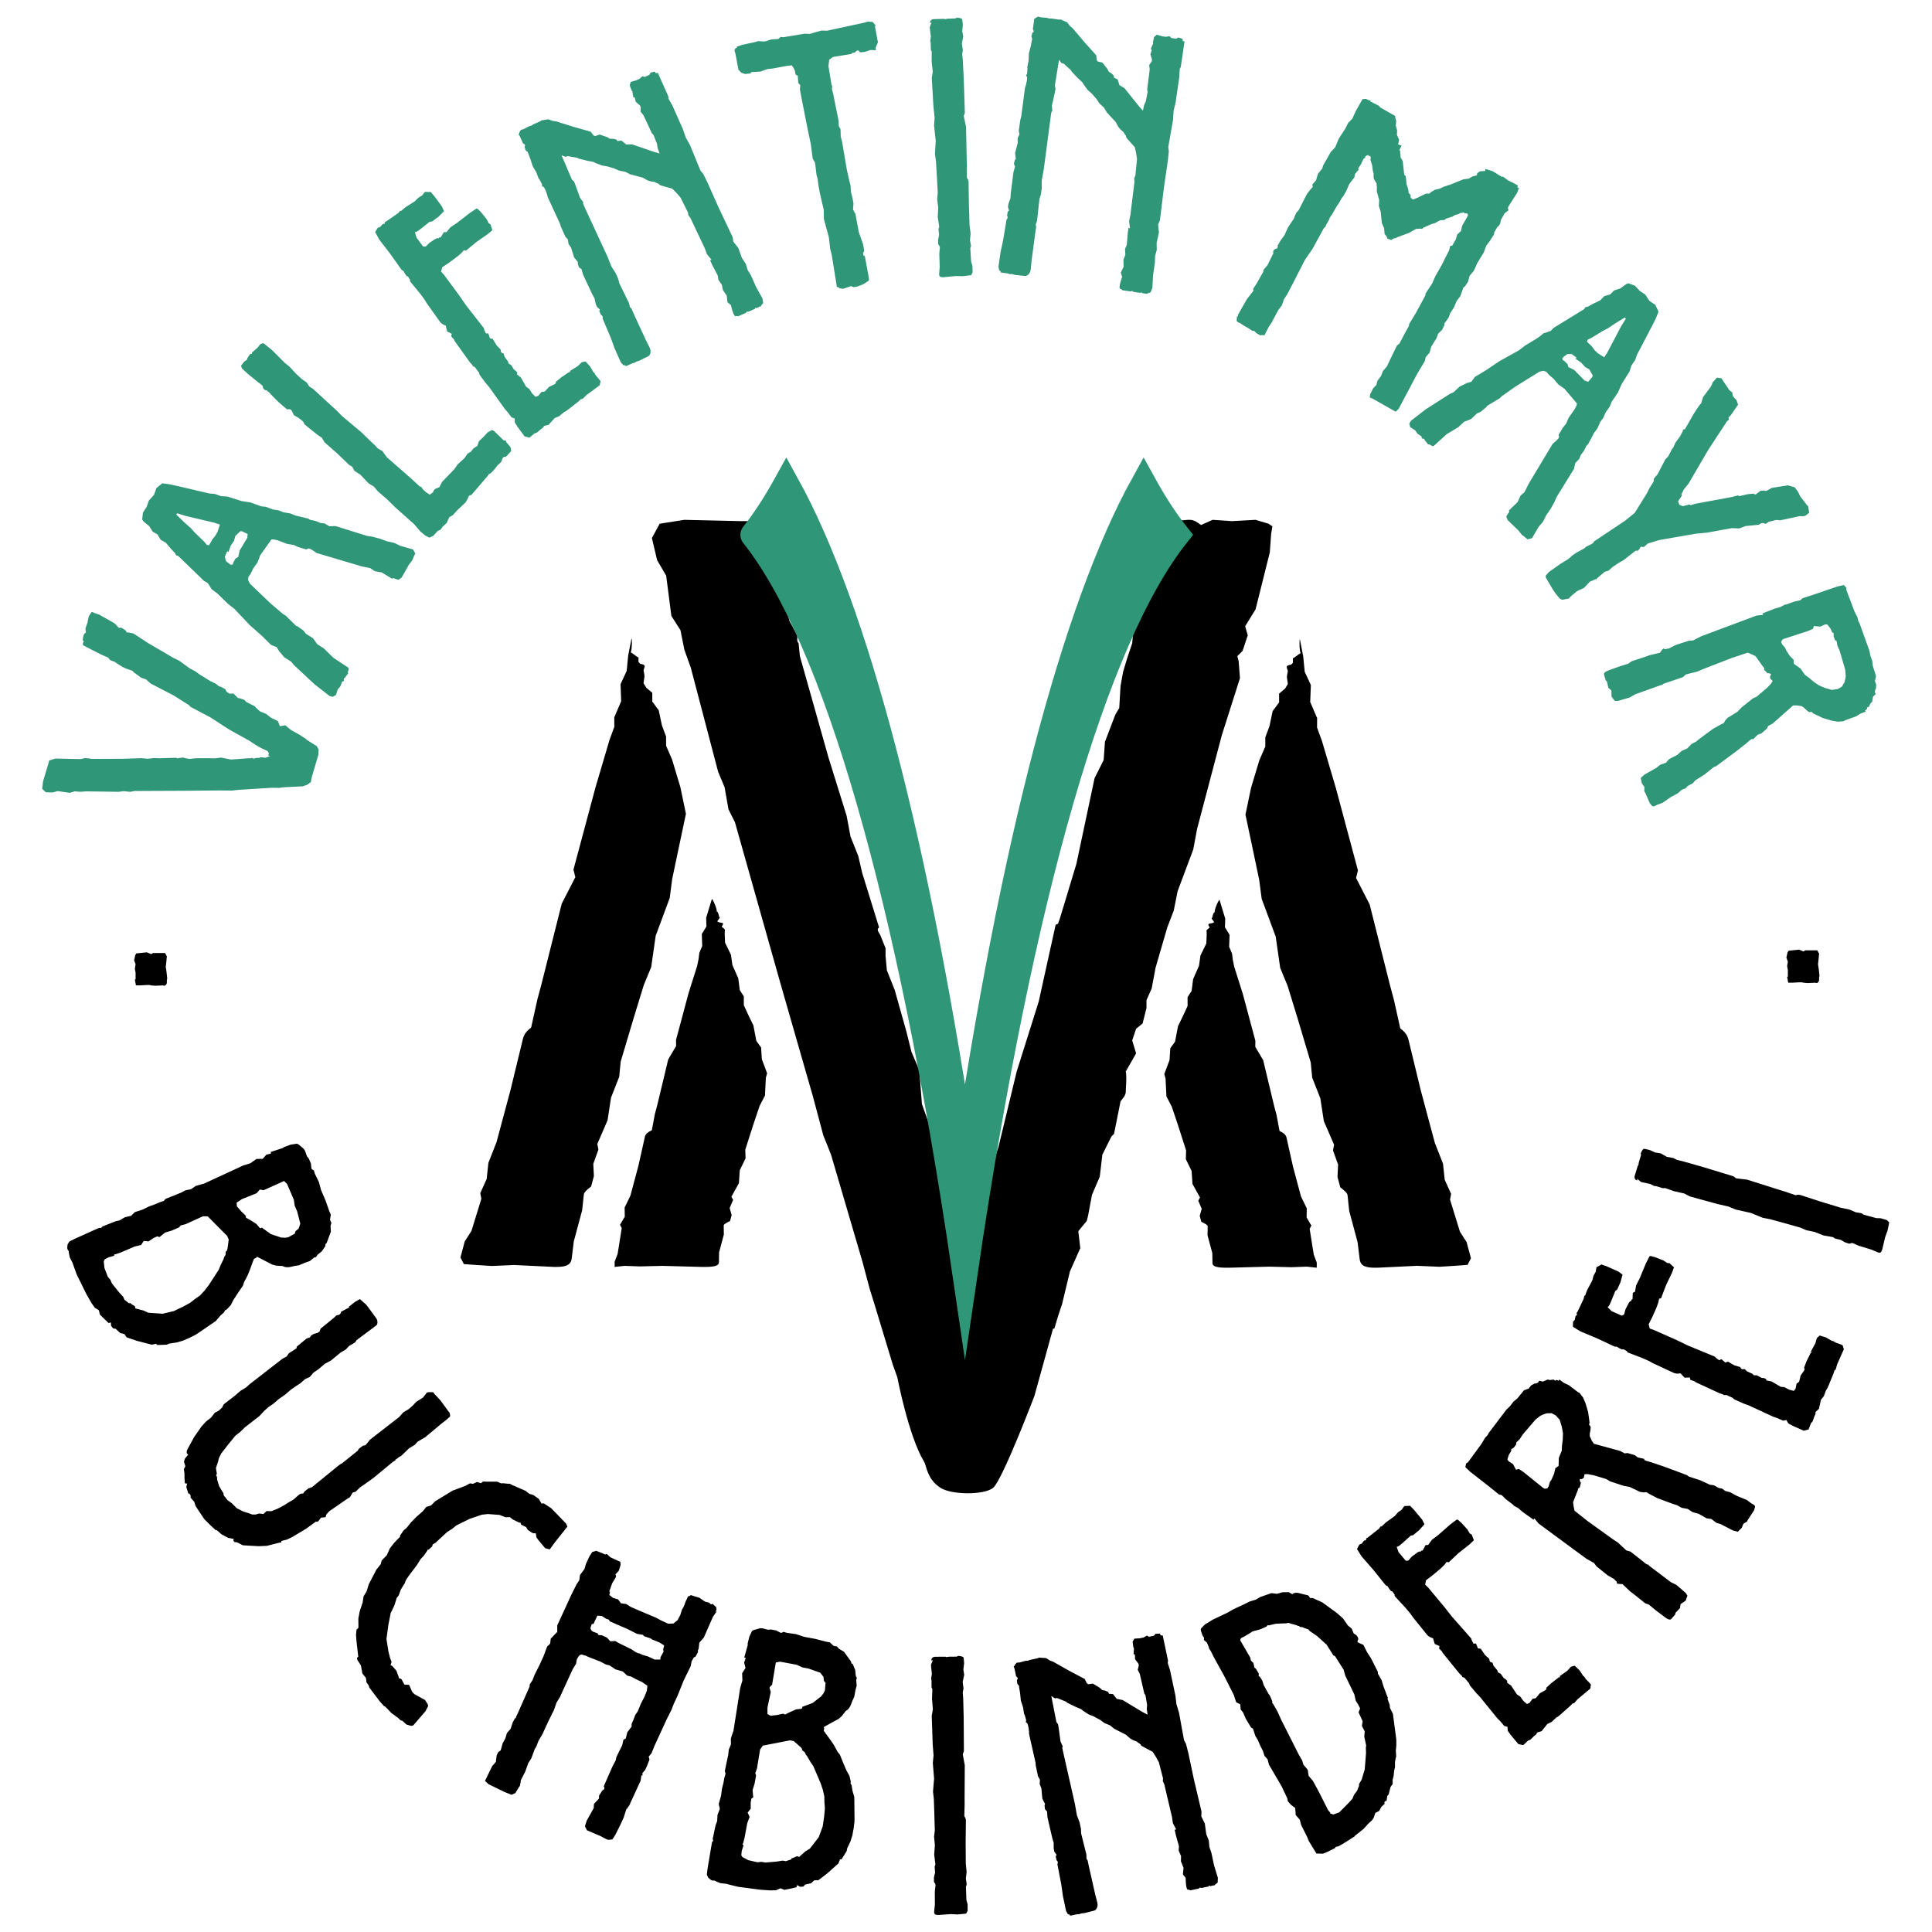 <?xml version="1.0" encoding="utf-8"?>
<!-- Generator: Adobe Illustrator 16.0.4, SVG Export Plug-In . SVG Version: 6.00 Build 0)  -->
<!DOCTYPE svg PUBLIC "-//W3C//DTD SVG 1.1//EN" "http://www.w3.org/Graphics/SVG/1.1/DTD/svg11.dtd">
<svg version="1.1" id="Ebene_1" xmlns="http://www.w3.org/2000/svg" xmlns:xlink="http://www.w3.org/1999/xlink" x="0px" y="0px"
	 width="595.28px" height="595.28px" viewBox="0 0 595.28 595.28" enable-background="new 0 0 595.28 595.28" xml:space="preserve">
<g>
	<defs>
		<rect id="SVGID_1_" x="13" y="5.103" width="569.093" height="585.178"/>
	</defs>
	<clipPath id="SVGID_2_">
		<use xlink:href="#SVGID_1_"  overflow="visible"/>
	</clipPath>
	<path clip-path="url(#SVGID_2_)" d="M45.248,293.424L42,293.76l-0.336,0.56l-0.336,1.568l0.448,1.231l-0.224,1.345l0.224,1.231
		v2.017l-0.224,0.111l0.336,1.792h1.232l1.904-0.111h1.12l0.448,0.111l1.232,0.112l2.352-0.112c0.112,0,0.336,0.112,0.448,0.112
		c0.336,0,0.784-0.448,0.784-1.008v-0.784l0.112-0.448l-0.224-2.128l-0.224-1.456l0.224-2.016l0.112-1.232l-0.56-1.008h-3.696
		l-0.56,0.336L45.248,293.424z"/>
	<path clip-path="url(#SVGID_2_)" d="M554.338,292.599l-3.248,0.336l-0.336,0.56l-0.336,1.568l0.447,1.232l-0.224,1.344l0.224,1.231
		v2.017l-0.224,0.111l0.336,1.792h1.232l1.903-0.111h1.12l0.448,0.111l1.232,0.112l2.352-0.112c0.112,0,0.336,0.112,0.448,0.112
		c0.336,0,0.784-0.448,0.784-1.008v-0.784l0.111-0.448l-0.224-2.128l-0.225-1.456l0.225-2.016l0.112-1.232l-0.561-1.008h-3.696
		l-0.56,0.336L554.338,292.599z"/>
	<path clip-path="url(#SVGID_2_)" fill="#2F9678" d="M564.519,194.81l0.347,0.258c0.113-0.041,0.154,0.072,0.154,0.072
		s0.04,0.113-0.073,0.154l0.018,0.759l0.406,1.129c0.194,0.185,0.347,0.258,0.501,0.33l0.261,1.436l0.722,1.654l1.688,5.768
		l0.157,1.857l-0.095,0.799l-0.313,1.26l-0.805,1.309l-1.274,0.713l-1.815,0.269l-2.141-0.634l-1.801-0.755l-1.698-1.176
		l-1.471-1.256l-1.196-0.846l-1.336-1.943l-2.044-1.433l-0.066-1.251l-1.205-1.225l-1.143-1.757l-0.242-0.678l-0.857-0.967
		l-0.397-0.75c0.177-0.573,0.321-0.88,0.773-1.043l7.535-2.451l1.54-0.681l0.209-0.84l1.978,0.182l1.54-0.68l0.646,0.023
		l0.938,1.193L564.519,194.81z M572.956,192.035l-0.355-0.638l-0.293-1.169l-0.915-1.839l-2.508-6.623l0.024-0.646l-0.817-0.854
		l-1.888,0.423l-7.269,2.483l-3.541,1.145l-0.669,0.623l-1.776,0.382l-1.806,0.649l-0.904,0.325l-0.153-0.073l-1.5,0.794
		l-1.848,0.536l-3.686,1.452l0.161,0.451l-1.969,0.198l-17.085,6.391l-2.476,1.272l-1.364,0.107l-4.107,1.348l-2.475,1.272
		l0.411-0.276l-1.17,0.293c-0.194-0.185-0.349-0.258-0.349-0.258l-0.112,0.041l-0.298,0.235l-0.773,1.042l-3.171,0.757l-1.355,0.486
		l-4.219,1.388l-1.008,0.745l-2.525,0.779l-3.388,1.217c-1.13,0.406-1.726,0.875-1.523,1.44l0.495,1.734l0.349,0.258l0.463,2.001
		l0.93,0.814l0.044,1.897l0.979,1.305l1.024,0.015l3.582-1.032l1.687-0.988l1.92-0.689l5.984-2.15l0.605-0.09l0.032-0.266
		l6.139-2.078l0.967-0.857l3.511-0.878l1.653-0.722l9.066-3.511l4.784-1.591l1.188,0.466l1.229,0.579l2.313,3.249l0.429,0.483
		l-0.104,0.42l1.051,1.153c0.492-0.05,0.759-0.018,1.147,0.353l-0.33,0.501l0.018,0.759l0.776,0.741l-0.476,0.808l-1.297,1.358
		l-3.127,2.654l-1.202,0.559l-3.466,2.775l-1.297,1.358l-3.032,1.854l-0.813,0.93l-0.289,0.614c0,0-0.298,0.235-0.863,0.437
		l-2.548,1.426l-3.023,2.233l-1.306,0.979l-0.782,0.663l-1.5,0.794l-1.297,1.359l-1.654,0.721l-1.449,1.286l-2.477,1.272
		l-0.999,1.124l-1.807,0.649l-1.08,0.898l-3.71,2.097l-1.152,1.051l0.343,1.663l0.784,1.12l-0.046,1.292l0.316,0.524l1.401,3.194
		l0.663,0.782c0.194,0.185,0.462,0.217,0.801,0.095l0.862-0.437l1.581-0.568l2.652-1.845l2.137-1.15l1.152-1.052l1.13-0.405
		l0.741-0.777l1.5-0.793l0.813-0.93l2.807-1.773l2.869-2.306l0.678-0.243l6.046-4.467l3.28-2.581l1.266-1.092
		c0.226-0.081,0.298-0.234,0.411-0.275c0,0,0.266,0.032,0.42,0.104l1.41-1.399l1.129-0.405l1.749-1.521l0.361-0.768l1.388-0.753
		l6.286-5.573l1.138-0.026l1.486,0.231l0.654,0.403l0.971,0.926c0.735,0.629,0.849,0.588,1.413,0.385l0.582,0.556l2.916,1.375
		l2.715,0.811l1.904,0.335l1.857-0.156l0.298-0.235l3.388-1.217l1.572-0.947l1.469-0.528l-0.162-0.451
		c0.564-0.203,0.637-0.357,0.588-0.849l0.564-0.203l0.506-1.074l0.484-0.429l0.304-1.639l0.854-0.817
		c-0.194-0.185-0.235-0.298-0.235-0.298c-0.122-0.339-0.058-0.872,0.272-1.373l0.087-1.179l-0.406-1.129l0.345-1.526l-0.982-3.09
		l-0.188-1.59l-0.567-1.581l-0.303-1.549L572.956,192.035z M533.697,120.851l-0.833-0.599l-1.198-1.797l-1.265-1.897l-1.431-0.2
		l-0.8,0.966c-0.299,0.199-0.432,0.432-0.564,0.665c-0.034,0.167-0.067,0.333-0.067,0.333l-0.433,0.866l-2.362,3.162l-0.499,1.631
		c-0.033,0.166-0.066,0.333-0.266,0.466c-0.466,0.599-0.799,0.965-1.065,1.431l-1.131,1.764l-2.263,3.961l-0.399,0.699
		c-0.167-0.033-0.333-0.067-0.533,0.067c0,0-0.1,0.066-0.032,0.166l-0.067,0.333l-0.831,1.564l-1.431,1.964l-0.767,1.664
		l-0.198,0.133l-1.266,2.43l-0.865,0.866l-2.395,4.626l-1.132,1.332l-0.101,0.932l-1.264,1.997l-0.732,1.497l-3.826,6.158
		l-2.995,2.43l-6.589,4.394l-2.896,1.931l-0.232,0.3c0.065,0.099-0.033,0.166-0.134,0.233c-0.1,0.066-0.3,0.199-0.499,0.332
		l-1.631,0.799l-0.632,0.566l-2.13,1.132l-1.398,0.932l-1.363,1.199l-2.363,1.431l-3.528,2.497l-0.998,1.098l-0.032,0.599
		l2.196,3.728l0.799,1.198l1.398,1.664l0.632,0.299l2.064-0.366l0.765-0.799l1.864-1.532l2.096-0.965l1.764-1.897l1.897-0.833
		l0.133,0.2l0.166-0.399l0.101-0.067l2.297-1.964l1.197-0.366l1.265-1.132l1.997-1.331l1.265-0.7l3.893-3.029
		c0.233,0.133,0.499,0.1,0.6,0.033c0.1-0.066,0.1-0.066,0.2-0.133l0.731-1.065l0.933,0.1l1.165-1.065l3.594-1.099l11.382-1.965
		l3.262-0.3l7.722-1.399l2.229,0.099l1.963-0.732l4.062-0.4c0.897-0.599,1.264-0.699,2.13-0.267l0.998-0.666l2.362-0.566
		l1.099,0.133l6.057-1.299l1.032,0.034c0.266-0.034,0.533-0.067,0.832-0.267c0.1-0.066,0.1-0.066,0.2-0.133l0.832-0.699
		l-0.233-1.431c-0.034-0.266-0.067-0.533-0.067-0.533l-0.365-0.332l-1.1-1.431l-0.897-1.132l-0.799-1.631l-1.032-1.331l-1.964-0.565
		c-0.067-0.1-0.333-0.067-0.799,0.1c-0.101,0.066-0.166-0.033-0.267,0.033l-3.927,0.6l-1.165,0.632
		c-0.399,0.267-0.666,0.3-0.765,0.366l-0.4-0.166l-1.231,0.1l-1.53,1.165l-0.634-0.299l-1.763,0.166l-2.63,0.6l-0.299-0.233
		l-2.097,0.533l-11.05,2.032l-1.563,0.466l-0.3-0.233l-2.098,0.533l-1.031-0.466l-0.399-1.032l1.23-1.831l-0.199-0.299l0.731-1.498
		l1.498-1.864l6.056-10.385l2.861-4.36l2.862-4.36l0.632-0.566l-0.133-0.633l0.765-0.799l2.197-3.195l-0.5-1.398l-1.065-1.164
		L533.697,120.851z M489.694,113.82l1.051,1.849l-0.16,0.512l-1.247,1.465l-1.11-0.405l-3.198-3.252l-1.798-0.902l-0.271-0.928
		l-0.949-0.917l-0.516-0.33c-0.173-0.167-0.179-0.506,0.154-0.852l1.256-0.956l1.357-0.024l1.549,1.16l-0.42,0.263l1.718,1.157
		l1.299,1.419L489.694,113.82z M500.61,97.84l0.346,0.333l-1.484,2.403l-4.187,7.967l-0.99,1.546l-1.974-1.238l-1.037-1
		l-0.783-1.089l-1.554-1.5l0.244-0.598l1.262-0.617l3.273-2.01l1.682-0.879l2.348-1.57L500.61,97.84z M506.935,90.768l-1.718-1.158
		l-1.472-1.586l-1.965-0.728l-0.759,0.268l-1.759,1.304l-1.941,0.629l-1.166,1.209l-1.858,0.542l-1.25,1.296l-2.187,1.057
		l-1.765,0.965c-0.341,0.006-0.51,0.009-0.594,0.096l-0.413,0.601l-9.401,5.77l-0.916,0.949l-2.194,0.719l-1.589,1.301l-4.03,2.448
		l-1.926,1.478l-6.134,3.419l-3.857,2.615l-3.609,2.186l-1.077,1.462l-1.436,0.45l-2.187,1.058l-1.837,1.73l-1.179,0.53
		l-7.384,4.715l-4.604,3.562l-0.494,0.857l0.274,1.099l1.546,0.991l0.696,1.005l1.289,0.911l0.01,0.509
		c0.086,0.083,0.256,0.08,0.342,0.164c0.253-0.09,0.34-0.006,0.426,0.077c0,0,0.086,0.083,0.089,0.253l1.129,1.422
		c0.423-0.092,0.34-0.006,1.111,0.405c0.256,0.08,0.512,0.16,0.595,0.074l4.009-3.636l3.61-2.186l1.753-1.644l2.107-0.802
		l1.919-1.816l1.096-0.444l1.839-1.56l0.08-0.256l3.947-2.362l0.583-0.605l4.189-2.96l7.471-4.632l1.269-0.277l0.854,0.324
		l0.779,0.92l1.379,1.163l1.561,1.839l1.891,1.324l2.254,2.676l1.562,1.839l-0.158,0.682l-0.574,1.113l-1.821,2.579l-0.814,1.881
		l-0.997,1.206l-1.317,2.23c0.266,0.59,0.185,0.846-0.148,1.191c-0.167,0.173-0.417,0.432-0.583,0.605l-1.086,0.953l-7.417,12.353
		l-1.229,2.483l-1.253,1.126l-0.897,1.968l-2.67,2.593l0.093,0.423l-0.744,1.117l-0.164,0.342l0.444,1.095l3.281,3.167l1.13,1.422
		l0.515,0.33l1.206,0.997l1.351-0.363l2.06-3.517l1.247-1.465c0.166-0.172,0.326-0.685,0.82-1.542
		c0.08-0.256,0.244-0.598,0.41-0.771l1.241-1.805l1.15-2.057l0.652-1.539l5.361-8.668l0.392-1.789l1.25-1.295l0.405-1.111
		l1.077-1.462l0.653-1.369l0.584-0.605l1.806-3.427l1.077-1.462l0.814-1.881l0.994-1.376l0.652-1.539l1.324-1.891l0.567-1.453
		l1.984-2.921l1.059-2.48l2.476-3.948l0.562-1.792l1.157-1.718l0.564-1.623l4.35-8.31l1.476-2.911l0.812-2.052l-0.972-2.104
		l-1.718-1.157l-0.173-0.167L506.935,90.768z M422.321,30.742l-0.282,0.254l-1.207-0.546l-1.026,0.107l-2.072,3.654l-1.034,2.31
		l-1.364,1.434l-0.724,1.52l-2.104,3.222L411.4,45.38l-1.364,1.434l-2.368,4.175l-0.264,0.954l-1.32,1.597l-0.588,2.011
		l-1.142,1.284l0.121,0.759l-0.741,0.821l-1.037,1.343l-2.573,5.024l-0.683,0.717l-0.606,1.312l-0.132,0.477l-1.866,2.804
		l-1.093,2.415l-1.156,1.552l-1.006,1.775l0.209,0.118l-0.355,0.626c-0.654,0.181-0.817,0.226-1.055,0.644
		c-0.059,0.104-0.014,0.268-0.133,0.477c-0.059,0.104,0.046,0.163,0.046,0.163s0.104,0.059,0.163-0.045l-1.922,3.876l-1.26,1.493
		l-0.028,0.536l-2.07,3.653l-1.053,1.611l0.077,0.596l-2.075,2.686l-2.545,4.488c-0.236,0.418-0.236,0.418-0.087,0.641l-0.387,0.194
		l-0.07,1.34l0.463,0.401c0.209,0.118,0.478,0.132,0.581,0.191l0.985,0.696l1.773,1.007l0.985,0.696
		c0.432-0.031,0.64,0.087,0.745,0.146l0.508,0.564l1.252,0.71c0.655-0.18,0.759-0.121,1.236,0.011l1.375-2.669l0.874-1.298
		l2.026-3.817l1.097-1.447l0.692-1.952l0.934-1.403l1.671-3.19l3.83-7.485l2.385-3.476l3.447-6.323l0.504-0.403l0.133-0.477
		l1.065-1.879l0.072-0.372l0.815-1.194l0.829-1.461l0.592-1.044l0.577-0.776l0.947-1.67l0.46-0.567l0.946-1.671l0.916-2.101
		l1.557-2.015l0.16-1.013l0.859-1.029l0.282-0.254l-0.136-0.491l0.756-1.089l0.901-1.834l0.445-0.299
		c0.118-0.209,0.073-0.373,0.132-0.477c0.061-0.104,0.446-0.299,0.938-0.435l0.135,0.491l0.282-0.254l0.299,0.446l-0.101,0.908
		l0.511,1.531l0.229,1.786l0.227,0.817c0,0,0.031,0.432,0.003,0.968c-0.014,0.268,0.017,0.699,0.271,0.981l0.689,1.219
		c0,0,0.045,0.163-0.073,0.372l0.135,0.491l-0.023,1.503l0.723,2.617l-0.098,1.876l0.556,1.695l0.354,3.511l0.72,1.65l0.125,1.726
		l0.658,0.787l0.181,0.654l1.266,0.443c0.282-0.254,0.506-0.404,0.669-0.449l0.981-0.271l0.06-0.105l3.672-1.367l2.214-1.228
		l1.294-0.093l0.641,0.087l0.177-0.313l2.587-1.155l1.145-0.316l0.223-0.15l1.383-0.734l1.294-0.093l0.505-0.404l1.858-0.602
		l0.163-0.045l0.224-0.149l0.444-0.3l1.146-0.316l0.609-0.344c0,0,0.268,0.014,0.596-0.077c0.104,0.059,0.327-0.09,0.489-0.135
		l0.195,0.386c0.327-0.09,0.595-0.076,0.804,0.042s0.3,0.445,0.122,0.759l-0.829,1.461l-0.888,1.566l-0.352,1.594l-1.127,1.015
		l-0.457,1.535l-1.124,1.983c-0.373-0.073-0.536-0.027-0.655,0.181l-0.278,1.222l-1.315,2.564l-0.902,1.834l-2.013,3.549
		l-0.976,2.206l-2.102,3.222l0.031,0.432l-2.914,5.383l-2.117,3.49l-0.087,0.64l-0.947,1.67l-1.967,3.713l-0.787,0.658l-1.685,3.459
		l-1.391,2.936l-1.2,1.389l-0.619,1.579l-1.098,1.448l-0.338,1.326l-0.964,0.97l-0.961,1.939l-0.102,0.908l0.79,0.31l5.532,3.137
		l1.671,0.947l0.905-0.867l5.783-10.929l2.234-3.699l0.339-1.326l1.2-1.388l0.471-1.803l1.643-2.654l0.502-1.371l1.246-1.225
		l0.665-1.416l0.028-0.536l1.273-1.761l0.501-1.371l1.17-1.82l0.799-1.893l1.154-1.552l0.944-2.637l0.505-0.404l0.933-1.402
		l0.471-1.803l1.319-1.597l1.094-2.415l1.938-3.176l0.812-2.161l1.037-1.343l1.288-2.029l0.146-0.745l0.888-1.565
		c0.06-0.105,0.06-0.105,0.224-0.15c0.223-0.15,0.341-0.358,0.459-0.567s0.178-0.313,0.236-0.418l0.221-1.117l1.124-1.983
		l1.231-0.957c-0.24-0.55-0.285-0.713,0.011-1.235l0.06-0.105l2.517-3.952l0.62-1.58l-0.476-0.133l0.087-0.64l-1.149-0.651
		l-1.729-0.843l-1.656-1.215l-0.327,0.091l-2.864-1.762l-2.22-0.707l-0.087,0.64l-1.563,0.08l-0.891,0.598l-0.087,0.641
		l-1.472,0.407l-1.056,0.643l-1.622,0.184l-4.116,1.666l-1.859,0.602l-1.486,0.674l-1.249,0.258l-1.218,0.688l-0.563,0.508
		l-1.132,0.049l-2.481,1.214l-1.263,0.525l-0.164,0.045c-0.731-0.414-0.881-0.637-0.734-1.382l-0.612-0.623l-0.152-1.19
		l-0.512-1.531l-0.17-1.89c-0.077-0.595-0.122-0.759-0.539-0.995l-0.476-4.271l-0.645-1.054l-0.048-1.131
		c-0.091-0.327-0.136-0.491-0.077-0.595l0.015-0.268l-0.254-0.282l0.666-1.417l-1.059-0.323l0.292-1.49l-0.674-1.486l0.07-1.34
		l-0.407-1.472l0.129-1.444l-0.316-1.145l-0.031-0.432l-1.252-0.71l-3.236-1.835l-0.508-0.564l-2.669-1.375L422.321,30.742z
		 M326.792,5.991l-0.374,0.067l-1.899-0.278l-0.593-0.087l-0.493,0.049L322.5,5.484l-1.799-0.141l-0.812-0.241l-0.918,0.472
		l-0.019,0.119c-0.017,0.119-0.136,0.101-0.391,0.185l0.032,0.611l-0.365,2.494c0.203,0.272,0.287,0.527,0.252,0.764
		c-0.018,0.119-0.153,0.22-0.289,0.322l-0.119-0.018l-0.293,1.17l0.252,0.765l-0.466,2.357l-0.55,2.103l-0.094,2.29l-0.414,2.002
		l0.084,0.254l-0.125,1.68l-0.342,0.678c0.339,0.171,0.423,0.425,0.249,1.613l-0.344,1.526c-0.154,0.22-0.171,0.339-0.206,0.576
		c-0.017,0.119-0.035,0.238-0.035,0.238l-0.086,0.593l-1.062,8.092l-0.241,0.814l-0.504,3.443l0.2,1.121l-0.548,1.254l0.029,1.459
		l-0.808,3.035l0.214,1.851l-0.29,0.321l-0.292,1.17l0.353,0.901l-0.48,1.627l-0.837,6.548l-0.107,1.561l-0.616,1.729l-0.14,0.95
		l0.319,1.138l-0.409,0.304l-0.156,1.069c-0.118-0.018-0.019,0.118,0.066,0.373c0.102,0.136,0.084,0.255,0.05,0.492
		c-0.018,0.119-0.035,0.238-0.171,0.339c-0.136,0.102-0.154,0.22-0.171,0.339l-1.04,6.276l-0.741,3.408l-0.678,4.631l0.199,1.121
		c0.34,0.171,0.541,0.443,0.524,0.561c0,0-0.119-0.017-0.136,0.102l2.375,0.347l0.576,0.206l0.491-0.049l1.052,0.275l2.985,0.316
		c0.831,0.121,1.684-0.724,1.857-1.912l0.017-0.118l0.246-2.511l1.15-8.685l0.295-2.019l-0.168-0.509l0.429-1.272l0.736-6.684
		l0.446-1.39l0.277-1.899l-0.009-2.427l0.623-3.426l2.161-16.42l0.068-0.475c0.122-0.832,0.122-0.832,0.395-1.034l-0.113-1.715
		l0.707-3.171l0.414-2.001l-0.235-0.883l1.302-8.057l0.811,1.089l0.593,0.087l2.251,2.027l0.186,0.391l1.995,2.111l0.643,0.58
		l0.744,0.715l0.388,0.663l1.218,1.633l1.284,1.159l1.454,1.668l0.896,1.344l1.387,1.294l0.878,1.463l2.722,2.945l0.86,1.581
		l0.728,0.834l0.862,0.733c0,0,0.102,0.136,0.084,0.255l0.608,0.817l0.149,0.628l2.604,2.928l0.368,1.63l0.314,1.987l-0.51,5.14
		l-0.358,0.797l0.08,1.103L348.29,66.26l-0.396,1.882l0.279,2.225l-0.457-0.189l-0.226,1.544l-0.301,3.715l-0.548,1.254l0.096,1.834
		l-0.582,1.491l0.043,2.189l-0.872,1.813l0.42,1.274l-0.445,1.391l-0.292,1.17c-0.088,0.593-0.038,1.085,0.08,1.103l0.457,0.188
		l0.203,0.272l2.731,0.4l0.271-0.203l0.56,0.325l2.137,0.312c0.018-0.118,0.154-0.22,0.154-0.22c0.119,0.018,0.22,0.154,0.32,0.29
		l1.545,0.226l0.017-0.119l1.02-0.336l0.564-1.372l0.218-3.971l0.573-3.918l0.041-1.935l0.515-1.865l-0.043-2.189l0.707-3.171
		l-0.247-2.462l0.565-1.372l1.24-10.128l1.198-8.192l0.299-2.867l-0.165-1.358l1.472-8.396l0.162-2.766l0.602-2.458l1.183-8.074
		l0.093-2.291l0.341-0.678l1.147-7.836l-0.576-0.206l-0.032-0.611l-1.271-0.428l-0.662,0.388l-1.545-0.226
		c-0.202-0.273-0.32-0.29-0.523-0.562l-1.121,0.2l-1.187-0.174l-1.629-0.481l-0.834,0.727l-0.361,1.645l0.066,0.373l-0.718,1.593
		l0.304,0.409l-0.429,1.271l0.487,1.648l-0.087,0.593l-0.769,1.101l0.165,1.358l-0.785,6.192l0.151,0.628l-0.553,2.951l-0.53,1.135
		l-0.38,1.764l-1.149-1.26l-4.512-5.633l-1.558-0.955l-0.588-1.784l-1.136-0.53l-0.031-0.611l-0.744-0.716l-0.779-0.477
		l-0.472-0.918l-1.538-1.923l-1.408-0.328l-0.304-0.408l-0.147-1.477l-3.753-4.188l-3.516-4.153l-0.863-0.732l-0.812-1.089
		L326.792,5.991z M294.792,5.437c-0.236,0.128-0.352,0.251-0.472,0.255l-2.279,0.072l-0.956,0.151
		c-0.123-0.116-0.243-0.113-0.243-0.113l-2.279,0.073l-1.08,0.034c-0.596,0.139-0.944,0.51-0.929,0.99l0.008,0.239l0.472-0.255
		l-0.554,1.459l0.011,0.36l0.32,2.511l-0.194,1.447l0.135,0.475l0.072,2.279l0.255,0.473l-0.025,3.002l0.342,3.231l-0.299,1.93
		l0.521,8.868l0.347,3.351l-0.164,2.406l0.511,4.786l-0.234,3.97l0.312,2.271l0.253,4.194l0.294,5.513l-0.179,1.927l0.324,2.631
		l-0.149,2.886l0.455,2.987l-0.217,0.728l0.177,1.795l-0.311,1.571l0.042,1.319c0.375,0.468,0.503,0.704,0.51,0.944l-0.175,2.047
		l0.125,3.958l-0.168,2.286l0.004,0.12c0.019,0.6,0.387,0.828,1.226,0.802c0.12-0.004,0.24-0.008,0.24-0.008l3.711-0.357
		l2.042,0.055l1.436-0.166l1.195-0.157l0.453-0.855l-0.064-2.039l-0.4-1.308l-0.25-4.074l0.217-0.728l-0.296-1.791l0.175-2.047
		l-0.323-2.631l-0.209-6.596l-0.086-6.481c-0.019-0.6-0.15-0.956-0.525-1.424l0.006-3.602l-0.061-1.919l-0.203-10.199l-0.706-3.339
		l0.33-0.971l-0.038-1.199l-0.293-9.236l-0.309-5.993l-0.174-1.675l0.202-1.207l-0.304-2.032l0.411-2.174l-0.293-1.671l0.179-1.927
		l-0.169-1.555C296.482,5.744,295.994,5.519,294.792,5.437 M233.575,12.669l-0.922,0.293l-3.99,0.86l-1.608,0.542l-0.053,0.376
		c-0.354,0.065-0.568,0.227-0.695,0.861l0.293,0.922l0.918,4.956l0.904,0.931l1.171,0.393l1.674-0.188l0.17-0.397l2.898-0.171
		l2.058-0.747l1.792-0.209l4.366-0.809l1.438-0.144c0.507,0.761,0.69,1.093,0.895,1.543l0.241,1.298l0.677,0.363l0.157,2.167
		c0.184,0.332,0.345,0.547,0.603,0.621l-0.092,1.481l0.393,2.124l1.931,9.772l1.036,4.934l0.572,4.41l0.734,1.328l0.463,3.82
		l0.314,1.04l0.254,2.028l0.48,2.596l1.175,5.03l0.031,2.801l1.52,5.576l0.441,3.702l0.446,1.748l0.065,0.354l1.534,9.601
		l0.236-0.043c0.118-0.022,0.397,0.17,0.559,0.384l1.127,0.158l1.727-0.564l0.686-0.249l0.913,0.319l1.062-0.197l1.823-0.703
		l1.306-0.852l0.429-0.323c0,0,0.03-0.494-0.079-1.084l-0.284-1.534l-0.917-4.956l-0.236,0.044c-0.14-0.096-0.162-0.214-0.162-0.214
		l-0.109-0.59l-0.022-0.118l0.363-0.678l-0.393-2.124l-0.769-2.176l-0.52-1.49l-1.027-5.546l-0.734-1.329l0.123-1.975l-0.241-1.298
		l-0.555-2.338l-0.091-1.814l-0.424-1.63l-0.708-3.164l-1.52-8.871l-0.38-1.394l-0.061-2.308l-0.55-0.996l-0.027-1.46l-1.69-8.474
		l-0.38-1.394l0.083-0.869l-0.227-0.569l-0.931-5.685l0.241-1.997l1.189-0.831l5.685-0.93c-0.022-0.118,0.074-0.258,0.074-0.258
		l0.944-0.175l0.311-0.301c0.096-0.14,0.31-0.302,0.428-0.323c0.354-0.066,0.634,0.126,0.839,0.577l1.438-0.145l1.844-0.585
		l1.6,0.07l-0.035-0.848l0.682-1.591l-0.918-4.955l0.192-0.28l-0.926-1.049l-1.481-0.092l-0.923,0.293l-11.616,2.516l-1.717-0.048
		l-1.394,0.38l-2.198,0.651l-1.6-0.07l-6.511,1.083l-0.87-0.083l-0.739,0.625l-2.167,0.157l-1.845,0.586l-0.729,0.013
		L233.575,12.669z M166.788,37.091l-0.28,0.256l-1.755,0.78l-0.548,0.244l-0.39,0.305l-0.926,0.28l-1.595,0.841l-0.817,0.232
		l-0.523,0.89l0.048,0.109c0.049,0.11-0.06,0.159-0.231,0.366l0.353,0.499l1.025,2.303c0.316,0.122,0.524,0.292,0.621,0.511
		c0.049,0.11-0.012,0.268-0.073,0.427l-0.109,0.049l0.378,1.145l0.621,0.511l0.866,2.242l0.658,2.071l1.146,1.986l0.72,1.913
		l0.207,0.17l0.792,1.486l0.073,0.756c0.378-0.037,0.585,0.134,1.073,1.23l0.524,1.474c-0.012,0.268,0.037,0.378,0.135,0.597
		c0.048,0.11,0.097,0.219,0.097,0.219l0.244,0.549l3.426,7.407l0.231,0.816l1.415,3.18l0.768,0.84l0.207,1.352l0.805,1.219
		l0.939,2.997l1.17,1.449l-0.073,0.427l0.378,1.145l0.78,0.572l0.463,1.633l2.792,5.982l0.744,1.376l0.402,1.791l0.39,0.877
		l0.878,0.792l-0.183,0.475l0.439,0.987c-0.11,0.049,0.049,0.11,0.256,0.28c0.158,0.061,0.207,0.171,0.305,0.39
		c0.048,0.11,0.097,0.219,0.036,0.378c-0.061,0.158-0.012,0.268,0.037,0.377l2.475,5.86l1.195,3.277l1.902,4.277l0.768,0.84
		c0.377-0.037,0.694,0.085,0.743,0.195c0,0-0.11,0.049-0.061,0.158l2.193-0.975l0.597-0.134l0.39-0.305l1.035-0.329l2.693-1.329
		c0.767-0.342,1.035-1.511,0.547-2.608l-0.048-0.109l-1.134-2.254l-3.67-7.955l-0.829-1.864l-0.414-0.341l-0.317-1.304l-2.951-6.042
		l-0.366-1.414l-0.78-1.754l-1.304-2.047l-1.305-3.228l-6.949-15.033l-0.195-0.439c-0.341-0.767-0.341-0.767-0.22-1.084
		l-1.011-1.389l-1.098-3.058l-0.719-1.913l-0.67-0.621l-3.207-7.504l1.267,0.487l0.548-0.244l2.986,0.511l0.365,0.231l2.815,0.718
		l0.853,0.146l1.011,0.207l0.683,0.353l1.901,0.731l1.706,0.292l2.12,0.633l1.474,0.657l1.865,0.353l1.523,0.767l3.875,1.035
		l1.572,0.877l1.06,0.316l1.121,0.158c0,0,0.158,0.061,0.207,0.171l0.95,0.365l0.463,0.451l3.766,1.083l1.182,1.181l1.328,1.511
		l2.317,4.617l0.122,0.865l0.658,0.889l4.413,9.332l0.671,1.803l1.426,1.73l-0.487,0.085l0.634,1.426l1.731,3.301l0.207,1.353
		l1.061,1.498l0.305,1.572l1.206,1.827l0.232,1.998l1.036,0.853l0.366,1.413l0.378,1.145c0.244,0.548,0.549,0.938,0.658,0.889
		l0.488-0.085l0.317,0.122l2.521-1.122l0.122-0.317l0.646-0.024l1.973-0.878c-0.048-0.11,0.013-0.268,0.013-0.268
		c0.109-0.049,0.268,0.012,0.426,0.073l1.425-0.634l-0.048-0.11l0.682-0.829L234.9,91.9l-1.938-3.471l-1.609-3.619l-1-1.657
		l-0.561-1.851l-1.206-1.828l-1.098-3.058l-1.523-1.949l-0.257-1.462l-4.364-9.222l-3.365-7.565l-1.28-2.583l-0.866-1.06
		l-3.243-7.882l-1.341-2.424l-0.805-2.4l-3.316-7.456l-1.146-1.986l-0.073-0.755l-3.219-7.237l-0.597,0.135l-0.353-0.5l-1.304,0.317
		l-0.353,0.683l-1.425,0.634c-0.317-0.122-0.427-0.073-0.743-0.195l-0.841,0.768l-1.096,0.488l-1.633,0.463l-0.316,1.06l0.573,1.584
		l0.256,0.28l0.244,1.73l0.475,0.183l0.317,1.303l1.292,1.133l0.244,0.548l-0.061,1.341l0.866,1.059l2.645,5.653l0.463,0.451
		l1.11,2.79l0.159,1.242l0.622,1.694l-1.645-0.451l-6.824-2.349l-1.828,0.025l-1.45-1.194l-1.243,0.159l-0.353-0.5l-1.012-0.207
		l-0.913,0.013l-0.89-0.524l-2.327-0.803l-1.365,0.475l-0.475-0.182l-0.914-1.17l-5.411-1.533l-5.19-1.632l-1.121-0.158
		l-1.268-0.487L166.788,37.091z M117.938,69.026l-0.823,0.906l-0.721,0.234l-0.802,1.339l1.279,2.337l3.376,4.369l3.539,4.994
		c0.239,0.122,0.478,0.244,0.478,0.244s0.285,0.386,0.545,0.94c0,0,0.072,0.096,0.143,0.193c0.142,0.193,0.285,0.386,0.356,0.482
		l0.407,0.147l0.688,1.134l-0.097,0.071c-0.096,0.071,0.046,0.264,0.189,0.457l2.973,3.622l1.284,1.738l0.759,1.229l4.038,5.67
		c0.356,0.483,0.738,0.798,1.791,1.213l0.419,1.78l1.435,0.73l-0.198,0.743l0.881,0.99l0.117,0.361l4.823,6.732l0.738,0.797
		c0,0,0.071,0.097,0.046,0.265l0.717,0.365l1.284,1.737l0.163,0.626l1.854,2.509l1.094,1.28l4.894,6.829l0.881,0.99l1.14,1.545
		l0.982,0.319l-0.009,1.2l0.831,1.326c0.142,0.193,0.285,0.386,0.427,0.579l0.499,0.676l1.284,1.737l1.485,0.395l1.569-1.308
		l0.722-0.235l1.184-1.023l0.772-0.571c0,0,0.122-0.239,0.243-0.478l1.515-0.373c0,0,0.025-0.167,0.122-0.239l0.919-0.977
		l0.726-0.835l1.373-0.566l1.569-1.308l0.458-0.189l0.868-0.641l3.211-2.521l0.604-0.595l0.529-0.092l1.209-1.192l1.544-1.14
		l2.51-1.854l0.273-1.246l-0.427-0.579l-1.095-1.28l-0.403-0.747l-0.239-0.122l-1.09-1.88l-1.405-1.498l-1.154,0.255l-1.209,1.191
		l-2.459,1.518l0.214,0.29l-0.432,0.021l-2.485,1.685l-1.666,1.38l0.071,0.097l0.072,0.096c0,0-0.122,0.239-0.315,0.382
		l-0.193,0.143l-1.662,0.779l-0.823,0.906c-0.289,0.214-0.411,0.453-0.411,0.453c-0.193,0.143-0.625,0.164-1.057,0.184l-1.041,1.217
		l-0.819,0.306l-1.048-1.016l-0.902-1.423l-0.931-0.654l-1.635-2.821l-1.217-1.041l0.026-0.167c0.096-0.072,0.121-0.239-0.021-0.433
		c-0.071-0.096-0.214-0.289-0.285-0.386l-0.621-0.436l-0.902-1.423l-0.788-0.462l-0.164-0.625l-1.069-1.448l-0.281-0.986
		c-0.407-0.147-0.646-0.269-0.717-0.365c-0.143-0.193-0.189-0.458-0.21-0.89l-1.262-1.305l-0.616-1.037l-0.545-0.94l-0.84-0.126
		l-0.54-1.54l-0.768-0.03l-0.449-1.011l-0.163-0.625l-5.469-7.001l-2.184-3.16l-1.64-2.22l-1.355-1.834l-1.568-2.124l-0.952-1.087
		l0.37-1.317l2.002-1.329l2.509-1.854l1.377-1.166l0.726-0.834c0.097-0.072,0.264-0.046,0.671,0.101l3.236-2.689l3.546-2.47
		l1.377-1.165l-0.587-1.805l-0.549-0.34l-0.663-1.301l-1.736-2.149l-1.048-1.015l-0.336-0.051l-2.098,1.401l-3.887,3.019
		l-2.002,1.329l-1.259,1.527l-0.768-0.029l-1.02,1.648c-0.168-0.025-0.335-0.05-0.432,0.021c0,0-0.096,0.071-0.122,0.239
		c-0.503-0.076-0.768-0.03-1.347,0.398l-1.519,0.973l-1.112,1.12c-0.097,0.071-0.361,0.117-0.865,0.041l-0.855-1.158l-1.212-1.641
		c0.025-0.168-0.235-0.722-0.444-1.611c0.361-0.118,0.625-0.164,0.818-0.306l0.965-0.713l2.728-2.164l0.793-0.138l1.931-1.426
		l1.717-1.715l-0.637-1.469l-2.353-3.186l-1.095-1.28l-1.8-0.013l-0.848,1.074l-1.229,0.759l-1.016,1.048l-2.845,1.803l-1.473,1.238
		l-0.143-0.193l-0.63,0.763l-3.642,2.541l-0.458,0.189c-0.05,0.336-0.076,0.503-0.172,0.575
		C118.369,69.005,118.202,68.98,117.938,69.026 M75.261,111.404l-0.967,1.23l0.205,0.84l1.943,1.788l2.988,2.423l1.053,0.805
		l0.353,0.325c0.089,0.081,0.184,0.332,0.191,0.502c0.088,0.081,0.007,0.169,0.007,0.169c0.096,0.251,0.272,0.413,0.361,0.495
		c0.176,0.162,0.265,0.243,0.434,0.236c0.258,0.074,0.428,0.067,0.516,0.149c0,0,0.088,0.081,0.007,0.169l0.346,0.156l1.155,1.225
		l1.95,1.957l2.643,2.268c0.759-0.117,1.017-0.043,1.282,0.201l0.089,0.081l0.741,1.498l1.481,0.872l1.317,1.049l0.552,0.996
		l4.041,3.229l1.222,0.798l0.823,1.409l3.879,3.405l3.717,3.582l0.957,0.554l0.647,1.247l1.833,1.198l2.576,2.695l1.568,0.953
		l1.251,1.477l2.819,2.43l2.568,2.525l5.822,5.192l1.964,2.296l1.495,1.212l1.215,0.629l1.166-0.559l1.381-1.501l0.833-0.375
		l0.724-0.964l1.226-1.155l0.777-1.731l1.077-0.64l1.381-1.501l2.614-2.487l0.71-1.304l0.156-0.346
		c0.081-0.088,0.074-0.258,0.155-0.346c0.081-0.088,0.332-0.184,0.502-0.191c0.169-0.007,0.25-0.095,0.25-0.095l4.698-5.462
		l0.805-1.053l0.421-0.102l1.3-1.413l0.724-0.965l1.225-1.155l0.459-1.208l0.082-0.088c0.243-0.265,0.413-0.272,0.922-0.294
		l1.624-1.766l-0.219-1.18l-1.162-1.395l-0.177-0.163c-0.007-0.169-0.014-0.339-0.102-0.42s-0.177-0.162-0.258-0.074
		c-0.258-0.074-0.339,0.014-0.427-0.067l-3.01-2.932l-0.604-0.229l-1.329,0.734l-1.218,1.325l-1.47,1.42l-0.452,1.378l-1.239,0.816
		l-0.724,0.965l-1.078,0.639l-0.879,1.311l-2.127,1.957L140,144.54l-3.825,3.982l-0.784,1.561l-1.084,0.47
		c-0.17,0.007-0.251,0.095-0.414,0.272c-0.243,0.265-0.325,0.353-0.473,0.869l-0.989,0.721l-1.134-0.717l-0.971-0.894l-0.633-0.908
		c0,0-0.081,0.089-0.251,0.096l-3.003-2.762l-7.316-6.404l-1.265-1.816l-1.48-0.872l-0.89-0.982l-1.325-1.219l-2.745-2.688
		l-3.96-3.316l-2.201-1.862l-1.243-1.307l-4.505-4.143l-3.003-2.762l-1.222-0.798l-0.816-1.24l-1.399-0.961l-1.855-1.706
		l-2.045-2.207l-1.406-1.13l-3.989-3.995l-2.635-2.098l-0.922,0.293l-0.805,1.053l-1.72,1.515l-0.149,0.516l-0.427-0.067
		l-0.961,1.399l0.014,0.339L75.261,111.404z M72.512,165.148l1.529-1.478l0.535,0.028l1.73,0.842l-0.115,1.177l-2.354,3.907
		l-0.425,1.966l-0.832,0.494l-0.651,1.149l-0.191,0.581c-0.119,0.208-0.446,0.299-0.863,0.062l-1.239-0.978l-0.362-1.309
		l0.739-1.788l0.358,0.341l0.693-1.952l1.051-1.611L72.512,165.148z M54.317,158.556l0.236-0.417l2.697,0.839l8.759,2.069
		l1.744,0.575l-0.707,2.22l-0.711,1.253l-0.86,1.03l-1.065,1.879l-0.64-0.088l-0.912-1.068l-2.762-2.67l-1.27-1.41l-2.105-1.883
		L54.317,158.556z M45.892,154.194l-0.693,1.952l-1.169,1.82l-0.217,2.084l0.449,0.668l1.702,1.379l1.092,1.723l1.461,0.828
		l0.988,1.664l1.566,0.888l1.569,1.855l1.374,1.469c0.091,0.327,0.136,0.491,0.24,0.55l0.686,0.251l7.929,7.668l1.148,0.651
		l1.242,1.946l1.657,1.215l3.374,3.293l1.911,1.497l4.839,5.089l3.493,3.084l3.017,2.952l1.684,0.679l0.793,1.278l1.569,1.855
		l2.133,1.347l0.807,1.01l6.406,5.976l4.596,3.572l0.954,0.265l0.995-0.539l0.575-1.744l0.8-0.925l0.561-1.476l0.491-0.135
		c0.059-0.105,0.014-0.268,0.073-0.373c-0.15-0.222-0.091-0.327-0.031-0.431c0,0,0.059-0.104,0.222-0.15l1.097-1.447
		c-0.195-0.386-0.09-0.327,0.115-1.176c0.014-0.268,0.028-0.536-0.076-0.595l-4.52-2.977l-3.017-2.952l-2.028-1.288l-1.301-1.841
		l-2.238-1.407l-0.702-0.95l-1.97-1.393l-0.268-0.014L88,189.656l-0.731-0.415l-3.911-3.321l-6.346-6.081l-0.584-1.159l0.101-0.908
		l0.696-0.985l0.783-1.625l1.393-1.969l0.811-2.161l2.03-2.85l1.393-1.969l0.699-0.018l1.221,0.279l2.951,1.121l2.026,0.321
		l1.416,0.665l2.488,0.721c0.505-0.403,0.773-0.389,1.19-0.153c0.209,0.119,0.522,0.296,0.731,0.415l1.193,0.814l13.812,4.107
		l2.711,0.571l1.402,0.933l2.13,0.38l3.176,1.939l0.387-0.195l1.266,0.443l0.373,0.073l0.95-0.703l2.249-3.967l1.097-1.447
		l0.191-0.581l0.665-1.416l-0.688-1.219l-3.919-1.118l-1.729-0.842c-0.209-0.119-0.745-0.147-1.698-0.411
		c-0.268-0.014-0.641-0.088-0.849-0.206l-2.057-0.752l-2.279-0.603l-1.653-0.247l-9.73-3.034l-1.83,0.066l-1.566-0.888l-1.176-0.115
		l-1.685-0.679l-1.489-0.293l-0.731-0.414l-3.768-0.895l-1.685-0.679l-2.025-0.321l-1.58-0.62l-1.653-0.248l-2.161-0.811
		l-1.548-0.188l-3.323-1.195l-2.666-0.407l-4.44-1.415l-1.876-0.097l-1.952-0.693l-1.712-0.144l-9.132-2.142l-3.187-0.704
		l-2.189-0.275l-1.796,1.464l-0.693,1.953l-0.119,0.208L45.892,154.194z M13.262,240.755L13,243.048l1.079,1.047l2.094,0.082
		l1.612-0.424l3.713,0.531l1.497-0.456l1.831,0.134l1.779-0.13l9.924,0.137l1.548-0.193l2.062,0.198l1.317-0.258l15.461-0.071
		l10.862-0.101l3.726,0.037l1.927-0.213l10.264-0.64l2.357,0.031l1.169-0.174l6.064-0.311l1.381-0.489l1.098-0.816l0.269-1.42
		l2.072-7.022l0.07-1.599l-0.585-1.034l-3.181-2.003l0.032-0.115l-1.06-0.668l-0.944-0.635l-2.699-1.496l-1.825-1.502l-1.696,0.277
		l-0.572-1.529l-0.43-0.244l-1.754-0.86l-1.427-1.142l-1.902-0.777l-1.394-1.258l-0.167-0.296l-2.731-1.379l-0.366-0.476
		c0,0-0.199-0.179-0.315-0.211c-0.231-0.065-1.471-0.533-1.85-0.513l-1.363-1.374l-1.252,0.026l-0.945-0.636l-0.302-0.706
		l-1.291-0.732l-0.694-0.192l-0.913-0.751l-1.754-0.86l-3.296-2.035l-1.343-0.995l-1.638-0.828l-3.316-2.414l-1.754-0.86
		l-7.716-4.506l-4.639-3.029l-1.536-0.302l-0.494-0.012l-0.334-0.591l-1.26-0.847l-0.873,0.006l-1.247-1.341l-4.735-2.683
		l-1.587-0.565l-0.662-0.308l-0.327,0.283l-0.668,1.06l-0.462,2.113l-0.596,1.703l0.174,1.169c-0.475,0.366-0.655,0.566-0.751,0.912
		l-0.032,0.116l-0.238,1.304l0.367,0.475c-0.18,0.2-0.244,0.431-0.276,0.546c-0.096,0.347-0.013,0.495,0.186,0.675l5.23,2.695
		l2.332,1.021l0.65,0.802l1.355,0.501l1.26,0.847l1.06,0.668l1.208,0.584l1.933,0.66l0.482,0.508l2.172,1.598l1.587,0.565
		l1.394,1.258l7.184,3.735l4.555,2.882c0.199,0.18,0.315,0.212,0.315,0.212l0.051,0.263l6.406,3.396l5.699,3.697l6.258,3.479
		l1.889,1.271l1.722,0.975l1.439,0.648c0.662,0.309,0.746,0.456,0.932,1.131l-0.244,0.43l0.547,0.276l-1.381,0.489l-1.568-0.186
		c-0.179,0.199-0.327,0.283-0.443,0.251l-0.61-0.045l-1.201,0.29l-0.167-0.296c-0.148,0.084-0.264,0.052-0.411,0.136l-0.874,0.006
		l-5.338,0.388l-3.07-0.602l-1.812,0.245l-1.978-0.051l-3.989,0.015l-1.927,0.213l-1.304-0.238l-0.694-0.192l-1.284,0.142
		c-0.264,0.051-0.411,0.135-0.527,0.103c-0.116-0.032-0.116-0.032-0.199-0.18l-5.274,0.157l-1.599-0.07l-1.927,0.213l-1.947-0.167
		l-5.652,0.176l-9.725,0.043l-1.189-0.205c-0.147,0.084-0.263,0.052-0.263,0.052l-0.463-0.129l-1.464,0.342l-7.798-0.17
		l-1.908,0.591l-0.417,1.504L13.262,240.755z"/>
	<path clip-path="url(#SVGID_2_)" d="M505.533,355.374c0.045,0.266,0.125,0.415,0.091,0.529l-0.664,2.182l-0.164,0.953
		c-0.15,0.08-0.186,0.195-0.186,0.195l-0.664,2.181l-0.313,1.033c-0.061,0.609,0.18,1.058,0.639,1.198c0,0,0.115,0.035,0.23,0.069
		l-0.091-0.528l1.203,0.993l0.345,0.104l2.48,0.504l1.309,0.648l0.493,0.024l2.182,0.664l0.528-0.09l2.835,0.988l3.171,0.714
		l1.731,0.903l8.565,2.354l3.285,0.748l2.226,0.928l4.697,1.054l3.684,1.497l2.251,0.434l4.053,1.108l5.316,1.491l1.767,0.788
		l2.596,0.539l2.686,1.068l2.976,0.529l0.618,0.438l1.757,0.409l1.388,0.799l1.263,0.384c0.564-0.205,0.829-0.25,1.059-0.18
		l1.882,0.823l3.789,1.152l2.11,0.894l0.115,0.035c0.574,0.175,0.908-0.101,1.153-0.903l0.069-0.229l0.854-3.63l0.708-1.917
		l0.305-1.411l0.234-1.184l-0.664-0.704l-1.951-0.594l-1.368-0.039l-3.938-1.073l-0.619-0.438l-1.792-0.295l-1.882-0.823
		l-2.596-0.539l-6.314-1.921l-6.164-2.001c-0.574-0.174-0.954-0.164-1.519,0.04l-3.408-1.162l-1.837-0.559l-9.724-3.085
		l-3.389-0.403l-0.814-0.624l-1.147-0.35l-8.84-2.689l-5.775-1.631l-1.642-0.374l-1.078-0.579l-2.022-0.364l-1.927-1.088
		l-1.677-0.26l-1.768-0.788l-1.526-0.339C506.366,353.872,505.998,354.262,505.533,355.374 M485.465,405.484l-0.269,1.193
		l-0.512,0.561l-0.037,1.559l2.267,1.402l5.092,2.134l5.543,2.598c0.268-0.013,0.536-0.025,0.536-0.025s0.438,0.195,0.938,0.549
		l0.22,0.099c0.22,0.097,0.438,0.194,0.549,0.242l0.426-0.072l1.158,0.646l-0.05,0.11c-0.049,0.109,0.17,0.207,0.391,0.305
		l4.373,1.682l1.974,0.879l1.268,0.694l6.31,2.938c0.549,0.244,1.036,0.33,2.157,0.171l1.242,1.341l1.608-0.073l0.194,0.744
		l1.255,0.426l0.281,0.256l7.516,3.476l1.036,0.329c0,0,0.109,0.049,0.17,0.207l0.804-0.036l1.975,0.878l0.45,0.463l2.851,1.268
		l1.584,0.573l7.627,3.523l1.254,0.427l1.755,0.781l1.011-0.207l0.585,1.048l1.376,0.743c0.22,0.098,0.439,0.194,0.658,0.293
		l0.769,0.341l1.973,0.878l1.487-0.389l0.719-1.913l0.512-0.561l0.524-1.475l0.39-0.877c0,0-0.012-0.268-0.023-0.536l1.134-1.072
		c0,0-0.062-0.157-0.012-0.268l0.316-1.303l0.219-1.085l0.914-1.169l0.721-1.913l0.305-0.391l0.438-0.985l1.55-3.777l0.231-0.816
		l0.414-0.341l0.463-1.633l0.781-1.754l1.268-2.852l-0.378-1.219l-0.657-0.292l-1.583-0.573l-0.72-0.45l-0.268,0.012l-1.876-1.097
		l-1.962-0.61l-0.877,0.792l-0.464,1.632l-1.39,2.534l0.329,0.146l-0.366,0.231l-1.328,2.692l-0.769,2.022l0.11,0.048l0.108,0.05
		c0,0,0.013,0.268-0.085,0.486l-0.098,0.22l-1.061,1.498l-0.268,1.194c-0.146,0.329-0.135,0.597-0.135,0.597
		c-0.098,0.22-0.463,0.451-0.828,0.683l-0.305,1.572l-0.562,0.67l-1.413-0.366l-1.486-0.793l-1.134-0.11l-2.813-1.645l-1.571-0.306
		l-0.061-0.158c0.049-0.109-0.013-0.269-0.232-0.365c-0.109-0.049-0.329-0.147-0.438-0.195c-0.378-0.037-0.757-0.074-0.757-0.074
		l-1.485-0.792l-0.914-0.012l-0.45-0.464l-1.645-0.731l-0.731-0.719c-0.426,0.073-0.694,0.085-0.804,0.036
		c-0.22-0.097-0.391-0.304-0.621-0.67l-1.742-0.512l-1.048-0.599l-0.938-0.548l-0.792,0.304l-1.229-1.071l-0.684,0.353l-0.889-0.658
		l-0.451-0.464l-8.211-3.389l-3.46-1.67l-2.521-1.122l-2.083-0.926l-2.412-1.073l-1.365-0.477l-0.328-1.327l1.085-2.145l1.269-2.851
		l0.621-1.693l0.22-1.085c0.049-0.109,0.207-0.17,0.634-0.243l1.487-3.935l1.865-3.899l0.622-1.692l-1.4-1.28l-0.646-0.024
		l-1.218-0.805l-2.571-1.012l-1.413-0.366l-0.316,0.122l-1.134,2.254l-1.89,4.544l-1.085,2.144l-0.342,1.949l-0.682,0.354
		l-0.074,1.937c-0.159,0.062-0.317,0.122-0.366,0.231c0,0-0.049,0.109,0.012,0.268c-0.475,0.184-0.682,0.354-0.975,1.011
		l-0.841,1.597l-0.414,1.522c-0.049,0.11-0.256,0.28-0.732,0.463l-1.314-0.585l-1.864-0.829c-0.062-0.158-0.562-0.512-1.182-1.183
		c0.256-0.28,0.463-0.45,0.561-0.67l0.488-1.096l1.304-3.229l0.622-0.512l0.975-2.193l0.646-2.339l-1.279-0.963l-3.618-1.609
		l-1.584-0.572l-1.571,0.876l-0.207,1.353l-0.695,1.268l-0.366,1.412l-1.585,2.974l-0.67,1.803l-0.22-0.098l-0.17,0.975
		l-1.915,4.008l-0.305,0.391c0.122,0.315,0.183,0.475,0.135,0.584C485.83,405.252,485.672,405.313,485.465,405.484 M465.629,447.081
		l0.025-0.432c-0.095-0.073-0.022-0.168-0.022-0.168s0.073-0.096,0.168-0.023l0.626-0.43l0.725-0.956
		c0.049-0.264,0.026-0.432,0.002-0.6l1.062-1.003l0.991-1.509l3.908-4.565l1.47-1.146l0.722-0.356l1.226-0.427l1.536-0.04
		l1.293,0.678l1.218,1.374l0.639,2.139l0.351,1.921l-0.057,2.064l-0.249,1.919l-0.056,1.464l-0.897,2.179l-0.084,2.496l-1.011,0.739
		l-0.368,1.679l-0.85,1.916l-0.434,0.574l-0.342,1.246l-0.412,0.742c-0.576,0.166-0.912,0.212-1.295-0.078l-6.169-4.973
		l-1.412-0.919l-0.817,0.285l-0.928-1.757l-1.412-0.918l-0.334-0.554l0.487-1.438L465.629,447.081z M458.694,441.529l-0.339,0.646
		l-0.82,0.885l-1.04,1.771l-4.179,5.716l-0.553,0.334l-0.271,1.151l1.387,1.35l6.05,4.732l2.894,2.341l0.888,0.22l1.29,1.278
		l1.529,1.159l0.767,0.58l0.022,0.168l1.484,0.823l1.458,1.255l3.229,2.295l0.29-0.383l1.241,1.542l14.687,10.819l2.417,1.379
		l0.835,1.084l3.372,2.703l2.418,1.379l-0.455-0.193l0.884,0.819c-0.049,0.265-0.026,0.433-0.026,0.433l0.096,0.073l0.359,0.12
		l1.296,0.078l2.365,2.243l1.148,0.869l3.468,2.776l1.174,0.438l2.032,1.689l2.87,2.174c0.956,0.724,1.675,0.967,2.038,0.489
		l1.182-1.363l0.026-0.431l1.423-1.482l0.173-1.223l1.564-1.073l0.56-1.533l-0.548-0.867l-2.82-2.437l-1.748-0.872l-1.627-1.232
		l-5.07-3.839l-0.405-0.458l-0.241,0.119l-5.093-4.007l-1.247-0.342l-2.652-2.461l-1.508-0.99l-7.895-5.677l-3.944-3.139
		l-0.259-1.249l-0.186-1.345l1.457-3.714l0.171-0.623l0.408-0.142l0.391-1.511c-0.31-0.386-0.429-0.626-0.33-1.153l0.601,0.003
		l0.626-0.43l0.197-1.055l0.936-0.044l1.846,0.345l3.932,1.17l1.125,0.701l4.217,1.389l1.847,0.344l3.209,1.526l1.224,0.175
		l0.672-0.094c0,0,0.359,0.121,0.838,0.483l2.586,1.355l3.521,1.313l1.533,0.559l0.983,0.292l1.483,0.823l1.848,0.345l1.507,0.991
		l1.87,0.513l2.417,1.379l1.486,0.223l1.531,1.159l1.342,0.415l3.783,1.961l1.51,0.391l1.206-1.193l0.511-1.271l1.106-0.667
		l0.266-0.551l1.91-2.919l0.292-0.983c0.051-0.263-0.068-0.504-0.355-0.721l-0.838-0.484l-1.339-1.014l-2.995-1.214l-2.13-1.162
		l-1.512-0.391l-0.956-0.725l-1.055-0.197l-1.485-0.822l-1.223-0.175l-3.018-1.382l-3.498-1.144l-0.574-0.436l-7.044-2.624
		l-3.954-1.338l-1.606-0.464c-0.19-0.145-0.358-0.121-0.454-0.193c0,0-0.119-0.24-0.143-0.408l-1.942-0.417l-0.956-0.726
		l-2.229-0.634l-0.841,0.116l-1.389-0.75l-8.102-2.222l-0.644-0.939l-0.617-1.371l-0.021-0.768l0.246-1.319
		c0.125-0.959,0.029-1.032-0.449-1.394l0.147-0.791l-0.441-3.194l-0.804-2.716l-0.759-1.779l-1.146-1.47l-0.358-0.121l-2.87-2.174
		l-1.652-0.799l-1.244-0.942l-0.29,0.383c-0.478-0.363-0.646-0.339-1.031-0.029l-0.479-0.361l-1.177,0.162l-0.623-0.171
		l-1.539,0.641l-1.151-0.27c-0.049,0.265-0.12,0.359-0.12,0.359c-0.219,0.287-0.699,0.525-1.3,0.523l-1.034,0.57l-0.725,0.956
		l-1.466,0.546l-2.052,2.511l-1.229,1.026l-1.014,1.339l-1.133,1.1L458.694,441.529z M420.306,474.678l-0.767,0.952l-0.706,0.278
		l-0.722,1.383l1.416,2.257l3.631,4.16l3.832,4.773c0.246,0.107,0.492,0.215,0.492,0.215s0.308,0.368,0.601,0.906
		c0,0,0.076,0.092,0.153,0.184c0.154,0.185,0.309,0.368,0.384,0.46l0.415,0.123l0.756,1.09l-0.093,0.077
		c-0.093,0.077,0.062,0.261,0.216,0.445l3.185,3.438l1.384,1.658l0.832,1.182l4.37,5.419c0.384,0.461,0.784,0.752,1.86,1.104
		l0.523,1.751l1.477,0.643l-0.153,0.755l0.938,0.936l0.14,0.354l5.216,6.431l0.784,0.752c0,0,0.077,0.092,0.062,0.261l0.738,0.322
		l1.385,1.658l0.2,0.613l2,2.396l1.17,1.212l5.293,6.524l0.938,0.936l1.23,1.473l0.999,0.261l0.063,1.198l0.908,1.274
		c0.153,0.184,0.308,0.368,0.461,0.552l0.539,0.646l1.385,1.657l1.506,0.306l1.489-1.4l0.706-0.276l1.119-1.093l0.737-0.615
		c0,0,0.107-0.246,0.215-0.492l1.489-0.463c0,0,0.016-0.169,0.108-0.245l0.858-1.031l0.675-0.876l1.337-0.647l1.487-1.399
		l0.446-0.216l0.829-0.692l3.054-2.708l0.568-0.631l0.521-0.123l1.136-1.262l1.474-1.231l2.394-2l0.198-1.26l-0.461-0.552
		l-1.169-1.213l-0.447-0.722l-0.246-0.107l-1.199-1.812l-1.492-1.412l-1.138,0.324l-1.135,1.261l-2.363,1.662l0.229,0.277
		l-0.43,0.046l-2.379,1.832l-1.581,1.476l0.076,0.094l0.077,0.092c0,0-0.106,0.246-0.291,0.398l-0.185,0.154l-1.612,0.878
		l-0.767,0.954c-0.276,0.23-0.384,0.476-0.384,0.476c-0.185,0.154-0.614,0.201-1.044,0.247l-0.967,1.277l-0.799,0.354l-1.106-0.951
		l-0.985-1.366l-0.969-0.598l-1.801-2.719l-1.276-0.966l0.015-0.169c0.092-0.077,0.107-0.246-0.047-0.43
		c-0.077-0.093-0.23-0.277-0.307-0.369c-0.323-0.199-0.646-0.399-0.646-0.399l-0.984-1.365l-0.815-0.414l-0.2-0.614l-1.153-1.381
		l-0.341-0.968c-0.415-0.122-0.66-0.23-0.736-0.322c-0.154-0.185-0.216-0.445-0.264-0.875l-1.338-1.229l-0.677-0.998l-0.6-0.904
		l-0.847-0.076l-0.631-1.505l-0.769,0.016l-0.508-0.982l-0.2-0.614l-5.877-6.661l-2.37-3.024l-1.771-2.117l-1.461-1.75l-1.692-2.026
		l-1.016-1.028l0.29-1.337l1.919-1.447l2.396-2l1.304-1.245l0.675-0.878c0.092-0.076,0.262-0.062,0.676,0.062l3.07-2.877
		l3.393-2.677l1.304-1.247l-0.693-1.767l-0.568-0.306l-0.739-1.259l-1.862-2.041l-1.106-0.952l-0.338-0.03l-2.012,1.523
		l-3.699,3.247l-1.919,1.445l-1.165,1.601l-0.769,0.016l-0.919,1.706c-0.169-0.015-0.339-0.03-0.431,0.047
		c0,0-0.093,0.077-0.107,0.246c-0.507-0.045-0.768,0.017-1.321,0.479l-1.458,1.062l-1.043,1.185
		c-0.092,0.076-0.354,0.139-0.86,0.093l-0.924-1.105l-1.308-1.564c0.016-0.169-0.277-0.707-0.539-1.582
		c0.354-0.14,0.614-0.201,0.798-0.355l0.921-0.769l2.595-2.323l0.782-0.185l1.843-1.539l1.61-1.815l-0.723-1.428l-2.539-3.039
		l-1.169-1.213l-1.798,0.095l-0.782,1.122l-1.182,0.831l-0.952,1.107l-2.732,1.971l-1.396,1.322l-0.153-0.184l-0.583,0.799
		l-3.485,2.755l-0.444,0.216c-0.03,0.338-0.046,0.507-0.139,0.584C420.735,474.63,420.566,474.615,420.306,474.678 M384.969,503.293
		l1.017-0.647l2.252-0.599l1.983-0.865l0.32-0.432l0.43,0.053l2.037-0.49l2.36-0.116l0.806-0.003l0.857-0.164
		c0,0,0.322,0.106,0.807,0.265l1.719,0.478c0.161,0.053,0.215,0.16,0.215,0.16l0.43,0.052l0.431,0.321l0.698,0.051l0.537,0.266
		l1.289,0.425l0.378,0.482l2.26,1.548l2.962,2.672l2.051,3.267l0.537,0.267l2.645,4.176l0.49,1.77l2.812,5.84l0.437,1.93
		l0.702,1.125l0.647,1.285l-0.478,1.183l1.244,2.732l-0.21,1.45l0.865,1.714l-0.155,1.557l0.6,2.788l-0.104,0.591l0.06,1.718
		l-0.257,3.221l-0.154,1.825l-0.954,3.17l-0.8,1.344l0.001,0.537l-0.584,1.505l-0.962,1.291l-0.478,1.183l-1.658,1.777l-2.406,2.423
		l-1.822,0.651l-0.967-0.318c0,0,0.053-0.162-0.001-0.269l-0.646-0.749l-1.027-2.035l-1.892-3.75l-1.783-3.267l-1.293-1.498
		l-0.275-1.877l-1.348-1.605l-0.38-1.287l-1.026-1.767l-3.243-6.43l-2.163-4.284l-1.136-2.519l-1.242-2.196l-0.432-0.589
		l0.053-0.429l-0.812-1.876l-0.271-0.267l-1.565-2.839l-0.436-1.394l-0.701-1.125l-0.431-0.32l0.051-0.697l-0.918-1.554l-0.43-0.319
		l-0.327-1.448l-0.754-0.695l-0.218-0.965l-3.025-5.195c-0.108-0.214-0.002-0.537,0.266-0.806l0.965-0.486L384.969,503.293z
		 M373.684,499.04l-2.463,1.513l-1.23,1.292l0.002,0.536l0.542,1.608l0.433,0.589c0.054,0.107,0.055,0.375-0.051,0.698l0.969,0.854
		l0.541,1.341l0.164,0.589l0.431,0.589l1.027,2.036l3.187,5.784l2.919,5.784l0.706,2.198l1.29,0.693l0.113,1.556l0.755,0.963
		l0.812,1.876l1.674,2.784l0.537,0.266l0.76,2.306l0.756,1.231l0.758,1.769l0.812,1.606l0.487,1.501l0.971,1.123l0.381,1.556
		l1.998,3.428l1.943,3.32l1.731,3.696l0.164,0.858l0.97,1.123l1.292,0.962l0.169,2.199l1.239,1.391l0.436,1.662l1.837,3.643
		l0.488,1.232l2.375,3.909l2.04,0.046l1.554-0.649l2.144-1.081l0.213-0.377l0.858-0.164l1.767-1.025l3.159-1.997l0.053-0.161
		l2.783-2.211l1.283-1.453l1.282-1.186l0.534-0.807l0.479-1.451l1.178-0.595l0.693-1.29l1.017-0.916
		c-0.164-0.59-0.111-0.751,0.586-0.968l0.21-1.45l0.427-0.484l0.582-2.31l0.642-0.861l-0.005-1.342l0.317-1.235l0.155-1.557
		l0.264-1.075l-0.005-1.609l0.21-1.182l0.159-0.483l-0.114-1.824l0.156-1.557l-0.007-1.878l-1.049-7.939l-0.919-1.821l-0.058-0.912
		l-0.704-1.93l0.16-0.215l-0.107-0.214l-1.246-3.27l-0.599-1.983l-1.134-1.981l-0.056-0.644l-2.108-4.178l-1.133-1.715l-1.19-2.356
		l-1.558-0.692l-0.324-0.374c0.374-0.592,0.373-0.859,0.157-1.289c-0.217-0.428-0.486-0.694-0.862-0.909l-0.431-0.319l-0.596-1.447
		l-1.13-0.908l-1.511-2.194l-1.938-1.71l-4.466-3.259l-2.956-1.331l-0.806,0.003l-0.54-0.803l-3.223-0.793
		c-0.429-0.052-0.966-0.05-1.287,0.112c-0.106,0.054-0.322,0.162-0.375,0.323l-1.129-0.641l-1.878,0.007l-1.769,0.49l-1.719-0.209
		l-3.431,1.193l-1.339,0.81l-1.983,0.599l-1.606,0.811l-3.269,1.514l-1.874,1.08L373.684,499.04z M320.083,510.739l-0.328,0.192
		l-1.878,0.396l-0.588,0.124l-0.444,0.217l-0.964,0.081l-1.737,0.489l-0.846,0.056l-0.698,0.762l0.024,0.116
		c0.024,0.118-0.093,0.144-0.303,0.311l0.241,0.562l0.521,2.465c0.283,0.187,0.45,0.396,0.501,0.632
		c0.024,0.116-0.068,0.259-0.161,0.4l-0.117,0.025l0.13,1.199l0.501,0.63l0.379,2.373l0.211,2.163l0.706,2.181l0.304,2.021
		l0.168,0.211l0.465,1.618l-0.086,0.754c0.377,0.043,0.544,0.254,0.792,1.428l0.204,1.551c-0.067,0.26-0.044,0.378,0.007,0.612
		c0.024,0.117,0.05,0.234,0.05,0.234l0.124,0.587l1.803,7.959l0.056,0.848l0.72,3.404l0.575,0.982l-0.079,1.366l0.531,1.358
		l0.293,3.128l0.842,1.662l-0.16,0.401l0.13,1.199l0.643,0.723l0.113,1.693l1.481,6.433l0.438,1.502l0.021,1.835l0.197,0.94
		l0.693,0.957l-0.278,0.427l0.224,1.056c-0.117,0.025,0.024,0.118,0.191,0.328c0.143,0.092,0.167,0.21,0.217,0.445
		c0.024,0.117,0.05,0.233-0.043,0.377c-0.093,0.142-0.067,0.259-0.043,0.377l1.196,6.247l0.484,3.455l0.967,4.579l0.576,0.981
		c0.377,0.043,0.661,0.229,0.686,0.347c0,0-0.118,0.024-0.093,0.142l2.348-0.496l0.612-0.006l0.445-0.217l1.082-0.106l2.91-0.737
		c0.821-0.173,1.327-1.261,1.079-2.436l-0.024-0.117l-0.639-2.44l-1.927-8.546l-0.421-1.996l-0.334-0.42l-0.038-1.342l-1.623-6.525
		l-0.062-1.458l-0.397-1.879l-0.848-2.274l-0.602-3.429l-3.656-16.153l-0.1-0.47c-0.173-0.822-0.173-0.822,0.013-1.106l-0.699-1.569
		l-0.436-3.22l-0.304-2.021l-0.526-0.748l-1.567-8.008l1.137,0.741l0.587-0.124l2.813,1.122l0.309,0.303l2.604,1.29l0.804,0.32
		l0.945,0.414l0.594,0.488l1.706,1.111l1.607,0.642l1.941,1.062l1.305,0.95l1.749,0.734l1.33,1.069l3.573,1.82l1.354,1.186
		l0.972,0.531l1.062,0.389c0,0,0.143,0.093,0.167,0.21l0.854,0.556l0.358,0.537l3.456,1.846l0.909,1.402l0.984,1.755l1.301,4.999
		l-0.062,0.872l0.458,1.007l2.367,10.047l0.279,1.904l1.033,1.989l-0.494-0.019l0.322,1.526l1.003,3.591l-0.079,1.365l0.724,1.688
		l-0.03,1.601l0.8,2.039l-0.191,2.002l0.835,1.051l0.063,1.458l0.13,1.199c0.124,0.587,0.341,1.032,0.458,1.007l0.495,0.019
		l0.283,0.186l2.701-0.571l0.186-0.284l0.636,0.111l2.114-0.446c-0.025-0.117,0.067-0.26,0.067-0.26
		c0.117-0.024,0.26,0.068,0.401,0.16l1.527-0.322l-0.025-0.117l0.84-0.668l0.055-1.483l-1.171-3.8l-0.817-3.874l-0.631-1.829
		l-0.162-1.929l-0.799-2.039l-0.435-3.22l-1.083-2.224l0.055-1.484l-2.342-9.93l-1.711-8.101l-0.713-2.793l-0.624-1.219
		l-1.526-8.385l-0.805-2.651l-0.286-2.516l-1.686-7.983l-0.706-2.182l0.087-0.754l-1.637-7.749l-0.612,0.007l-0.241-0.562
		l-1.341,0.038l-0.488,0.594l-1.525,0.322c-0.285-0.186-0.402-0.16-0.688-0.346l-0.981,0.575l-1.175,0.248l-1.692,0.112
		l-0.531,0.971l0.229,1.668l0.191,0.328l-0.122,1.743l0.426,0.277l0.038,1.342l1.027,1.377l0.124,0.587l-0.339,1.298l0.625,1.217
		l1.406,6.081l0.358,0.538l0.502,2.96l-0.104,1.248l0.255,1.786l-1.515-0.784l-6.184-3.723l-1.792-0.357l-1.169-1.471l-1.249-0.104
		l-0.241-0.562l-0.945-0.414l-0.896-0.178l-0.761-0.698l-2.108-1.272l-1.434,0.181l-0.426-0.278l-0.65-1.334l-4.971-2.63
		l-4.735-2.681l-1.062-0.388l-1.139-0.741L320.083,510.739z M295.248,510.193c-0.239,0.122-0.358,0.243-0.478,0.243l-2.28,0.015
		l-0.959,0.126c-0.121-0.119-0.241-0.119-0.241-0.119l-2.28,0.016l-1.08,0.007c-0.599,0.123-0.957,0.485-0.954,0.966l0.001,0.24
		l0.479-0.243l-0.591,1.443l0.002,0.359l0.256,2.52l-0.231,1.44l0.123,0.48l0.015,2.279l0.243,0.479l-0.101,3.001l0.26,3.238
		l-0.347,1.922l0.296,8.879l0.261,3.357l-0.225,2.402l0.391,4.797l-0.335,3.962l0.254,2.279l0.147,4.199l0.155,5.519l-0.228,1.922
		l0.257,2.639l-0.222,2.882l0.379,2.997l-0.236,0.722l0.132,1.799l-0.35,1.562l0.008,1.319c0.363,0.479,0.484,0.718,0.486,0.957
		l-0.227,2.042l0.025,3.959l-0.226,2.282l0.001,0.12c0.004,0.601,0.365,0.838,1.205,0.832c0.12,0,0.24-0.001,0.24-0.001l3.719-0.264
		l2.041,0.106l1.439-0.129l1.199-0.127l0.475-0.843l-0.013-2.04l-0.369-1.318l-0.145-4.079l0.235-0.722l-0.251-1.798l0.227-2.042
		l-0.257-2.638l-0.042-6.601l0.079-6.48c-0.004-0.601-0.126-0.959-0.489-1.438l0.097-3.6l-0.012-1.92l0.056-10.201l-0.622-3.356
		l0.354-0.962l-0.007-1.2l-0.059-9.239l-0.158-5.999l-0.13-1.68l0.232-1.201l-0.253-2.038l0.466-2.163l-0.25-1.68l0.228-1.921
		l-0.13-1.559C296.93,510.543,296.449,510.307,295.248,510.193 M243.389,536.229l1.179,0.218l2.098,1.853
		c0.311,0.302,0.503,0.581,0.481,0.699c0,0-0.022,0.118-0.044,0.236l0.857,0.646l0.341,0.796c0,0,0.096,0.14,0.31,0.302l1.11,1.914
		l0.866,1.258l2.216,5.17l0.712,2.084l0.403,1.783l0.074,0.258l0.026,1.836l0.145,1.857l-0.223,2.521l-0.45,3.089l-1.223,3.313
		l-2.727,3.522l-1.377,0.844l-1.603,1.411c-0.162,0.215-0.302,0.311-0.302,0.311l-0.686-0.249l-1.333,0.607l-0.236-0.044
		l-0.205,0.45l-1.687,0.542l-0.944-0.175l-1.761,0.285l-3.597,0.31l-1.18-0.218l-1.245,0.135l-2.81-0.642l-1.779-0.939l-0.385-0.56
		l0.144-1.438l0.542-1.608l-0.31-0.301l0.205-0.45l0.424-1.63l0.83-4.484l0.725-1.94l-0.607-1.334l0.948-1.165l-0.004-1.954
		l0.218-1.181l0.559-0.385l-0.197-2.233l0.608-1.962l0.458-2.478l-0.222-0.773l0.519-1.49l0.953-5.804l0.83-1.188L243.389,536.229z
		 M240.31,511.982l5.192,0.962l1.682,0.799l1.888,0.351l3.667,1.287l0.983,1.281l0.136,1.245l0.503,0.582l-0.179,2.285l-0.411,0.899
		l-0.809,1.071l-0.279,0.192l-2.281,1.774l-3.278,1.225c0.096,0.14,0.075,0.258,0.075,0.258c-0.022,0.118-0.162,0.214-0.302,0.31
		l-1.621,0.188l-2.128,0.948l-1.215,0.63l-0.686-0.249l-1.783,0.401l-1.622,0.188l-0.376,0.053l-0.996-0.551l-0.005-1.954
		l1.014-4.815l-0.297-1.031c-0.096-0.141-0.075-0.258-0.031-0.494l0.743-0.716l1.149-6.866L240.31,511.982z M262.03,567.381
		l0.585-1.844l0.24-1.298l0.175-0.944l0.231-1.909l0.035-0.849l-0.074-6.848l-0.595-2.062l-0.21-1.504l-0.363-0.677l0.088-0.472
		l-0.402-1.783l-0.918-1.634l-1.023-2.387l-1.001-2.504l-0.695-0.86l-1.184-2.173l-1.154-1.678l-1.464-1.979
		c-0.097-0.141-0.075-0.258-0.193-0.279l-0.288-0.42l0.131-0.708c0,0-0.074-0.258-0.171-0.398l0.957-0.555l3.667-2.006l1.022-0.909
		l1.132-1.499l0.559-0.385c0.28-0.192,0.765-0.834,0.992-1.402l0.477-1.255l0.616-1.35l0.371-2.006l0.38-1.395l-0.144-1.856
		l0.205-0.451l-0.341-0.795l-0.166-1.739l-0.756-1.849c-0.236-0.043-0.45-0.205-0.428-0.323l-0.149-0.517l-2.137-2.958l-1.543-0.896
		l-0.599-0.721l-1.062-0.197l-1.145-1.066c-0.236-0.043-0.472-0.087-0.59-0.108l-0.59-0.109l-3.378-0.87l-3.422-0.633l-2.412-0.813
		l-2.854-0.405l-1.04-0.314l-0.28,0.192c-0.118-0.022-0.258,0.074-0.515,0.148l-1.447-0.756l-1.652-0.306l-0.87,0.083l-1.748-0.446
		l-0.729-0.013l-2.063,0.595l-0.42,0.288l-0.821,1.801l-0.511,2.103l0.052,0.376l-1.075,3.828l0.451,0.205l-0.499,1.372l0.425,1.665
		l-1.036,1.639l0.079,2.212l-0.673,2.315l-2.092,13.281l-0.228,0.568l-0.563,1.726l0.026,1.836l-0.66,1.586l-0.166,1.557
		l-0.991,4.697l-0.066,0.354l0.223,0.774l-0.358,1.275l-0.306,1.652l-0.445,1.748l-0.276,2.145l-0.716,2.553l0.328,1.525
		l-0.704,1.822l-0.113,1.932l-0.476,1.254l-0.905,4.227c0.075,0.258,0.171,0.397,0.149,0.516s-0.184,0.332-0.323,0.428l-0.263,1.416
		l-1.148,6.866l-0.21,1.791l0.437,0.936l0.739,0.625c0.214,0.161,0.45,0.206,0.686,0.249c0.118,0.021,0.236,0.044,0.376-0.053
		l0.782,0.39l1.136,0.454l1.792,0.21l1.748,0.445l1.984,0.489l6.791,0.891l3.134,0.215l1.717-0.049l1.333-0.607l1.254,0.476
		l1.901-0.38l1.783-0.402l0.249-0.686l0.879,0.528l0.988-0.062l0.603-0.621l1.783-0.401l1.022-0.909l1.224-0.018l2.7-2.062
		l3.509-3.134l0.477-1.254l0.493-0.031l1.565-2.518l0.153-0.825L262.03,567.381z M185.448,497.913l1.426,0.919l0.596,0.143
		c0.109,0.05,0.277,0.259,0.395,0.577l5.393,2.346l3.003,1.512l1.836,0.316l0.336,0.418l2.063,0.684l0.386,0.311l2.34,0.942
		l1.426,0.919l-0.333,1.3l0.118,0.318c0.059,0.159,0.009,0.269-0.092,0.486l-0.81,1.477l-0.083,0.754l-1.718,0.003l-2.072-0.951
		l-1.626-0.483l-1.2-0.551l-0.05,0.108l-0.981-0.451l-1.209-0.819l-3.984-1.962l-1.04-0.61l-1.5,0.104l-1.058-1.147l-1.636-0.751
		l-0.913-0.024c0,0-0.168-0.209-0.395-0.577l-1.25-0.442c-0.654-0.3-0.94-0.828-0.849-1.314l0.342-1.031l0.587-0.126l1.152-2.509
		L185.448,497.913z M186.966,478.802c-0.318,0.117-0.477,0.177-0.586,0.127l-0.763-0.352l-1.904-0.743l-1.223,0.363l-0.87,1.317
		l-1.102,2.398l-0.433,1.519l-1.388,1.871l-0.215,1.617l-0.82,1.208l-1.612,3.222l-2.756,5.998l-1.603,3.488l0.012,1.986
		l-0.987,0.999l-1.038,1.108l-0.165,1.509l-0.937,0.89l-1.085,2.936l-1.302,2.835l-1.512,3.003l-0.593,1.577l-0.869,1.316
		l-0.033,0.646l-3.298,7.465l-0.901,1.962l-0.042,0.378l-0.218-0.101l-0.71,1.259l-0.684,2.062l-1.137,1.326l-0.484,1.626
		l-0.86,1.586l-0.575,2.113l-0.787,0.562l-0.451,0.981l-0.256,1.995l-1.138,1.327l-2.213,4.528l1.108,1.037l4.965,2.414l2.122,0.843
		l1.164-0.521l0.56-0.932c0.61-1.04,0.66-1.149,0.82-1.208c0.091-0.486,0.132-0.863,0.232-1.081
		c0.042-0.378,0.033-0.646,0.083-0.755l1.362-2.677l0.934-2.607l0.919-1.427l1.035-2.825l0.56-0.933l0.592-1.576l1.271-2.189
		l1.803-3.925l1.713-3.44l0.784-2.281l1.019-1.644l4.009-8.723l1.019-1.646l0.224-1.349l0.56-0.933
		c0.36-0.495,0.837-0.672,1.273-0.471c0.11,0.05,0.219,0.1,0.437,0.2l0.268-0.009l0.981,0.45l3.808,1.486l1.585,0.86l1.191,0.283
		l1.812,1.229l2.222,0.625l1.385,1.297l1.191,0.283l1.695,0.911l1.635,0.751l1.703,1.179l-0.165,1.509l-0.692,1.795l-1.161,2.239
		l-0.944,2.34l-0.769,1.101l-0.642,1.685l-0.501,1.091l0.026,0.805l-1.338,1.763l-0.474,1.894l-0.737,0.454l-0.374,1.678
		l-1.763,3.548l-0.233,1.082l-1.011,1.913l-2.696,6.155c0.218,0.101,0.277,0.26,0.135,0.855l-0.578,0.394l-0.969,1.536l-0.024,0.913
		l-1.556,1.662l-0.065,1.291l-2.181,3.884l-0.533,1.736l0.63,1.214l4.194,1.795l1.913,1.011l0.595,0.143l1.123-0.146l0.869-1.316
		l1.612-3.222l1.002-2.181l0.876-2.767l0.059,0.158l0.819-1.208l3.457-7.523l0.265-1.728l0.328,0.15l-0.027-0.804l0.828-0.94
		l0.602-1.309l0.742-1.904l-0.244-0.904l0.878-1.049l0.943-2.34l2.255-4.907l1.503-3.271l1.412-2.785l0.642-1.687l1.303-2.835
		l1.886-4.68l2.113-4.311l0.274-1.459l0.711-1.26l0.477-0.176l0.81-1.477c-0.008-0.269-0.067-0.428-0.067-0.428l0.25-0.545
		l0.207-1.886l1.397-1.604l2.796-6.374l1.179-1.703l-0.586,0.126c0.209-0.168,0.368-0.228,0.418-0.336
		c0.05-0.109,0.142-0.596,0.024-0.913c-0.059-0.159-0.118-0.318-0.336-0.419l-0.831-0.778c-0.209,0.168-0.477,0.177-0.477,0.177
		l-0.554-0.519l-1.3-0.333l-1.703-1.179l-1.736-0.533l-0.923-0.292c-0.259,0.276-0.418,0.336-0.846,0.403l-0.801,1.745l-0.492,1.358
		l-0.61,1.04l-0.484,1.627l-0.86,1.586l-1.256,1.008l-1.609,0.054l-2.072-0.952l-1.694-0.911l-3.431-1.444l-4.302-1.845l-1.427-0.92
		l-1.618-0.215l-0.898-1.205l-1.518-0.435l-1.158-0.928l0.183-0.972l-0.219-0.102l0.885-2.499l1.12-1.861l0.091-0.487l-0.227-0.368
		l1.088-1.217l0.533-1.736l-0.085-0.964l-3.054-1.402L186.966,478.802z M169.824,464.698l-2.216-1.456l-0.768,0.002l-0.847-1.439
		l-1.671-1.178l-1.238-0.371l-1.127-0.896l-1.707-0.745l-1.708-0.745l-0.807-0.335c-0.375-0.299-0.732-0.429-1.238-0.371
		l-1.556-0.165l-0.505,0.059l-1.257-0.54l-3.074,0.008l-1.199-0.034c-0.169,0.019-0.319,0.207-0.711,0.508l-1.238-0.372
		l-1.217,0.566l-0.956-0.147l-1.366,0.753l-3.932,1.473l-5.351,3.257l-1.383,1.353l-1.404,0.416l-1.046,1.315l-2.02,1.767
		l-1.682,1.729l-1.27,1.596l-0.935,0.79l-1.101,1.577l-0.036,0.431l-0.841,0.864l-0.916,0.959l-1.345,1.69l-1.024,2.252
		l-0.692,0.676l-0.841,0.865l-0.297,1.144l-1.345,1.69l-2.311,4.447l-0.688,2.214l-0.933,1.558l-0.294,1.912l-0.893,2.664
		l-0.425,2.269l0.026,2.475l-0.037,0.431l-0.542,0.488l-0.164,1.556l0.136,1.949l0.557,4.89c-0.075,0.094-0.243,0.113-0.243,0.113
		c-0.224,0.282-0.167,0.788,0.228,1.255l0.828,1.271l0.457,2.511l1.09,1.328l0.154,1.349l0.715,1.029l0.151,0.58l3.216,4.245
		l1.373,1.553c0.168-0.021,0.356,0.13,0.356,0.13l0.771,0.766l1.071,1.159l2.141,1.55l0.676,0.691l0.619,0.186l1.24,1.141l1.5,0.427
		l0.581-0.152l3.774-4.357l0.839-1.633l-0.152-0.58l-0.828-1.272l-3.097-1.697c-0.093-0.075-0.187-0.149-0.281-0.224
		c-0.376-0.299-0.677-0.692-0.809-1.104l-0.698-1.628l-1.462-0.09l-0.866-1.609l-0.282-0.225l-0.431-0.036l-0.869-2.378
		l-1.278-1.477l-0.544-0.279l0.316-0.976l-0.491-1.311l-0.474-1.911l-0.61-3.858l0.606-4.424l0.703-3.582l0.559-1.089
		c0.056-0.263,0.13-0.355,0.205-0.449c0.28-0.545,0.41-0.901,0.41-0.901l0.687-2.213l0.598-0.752l0.651-1.782l1.008-1.652
		c0.149-0.187,0.299-0.375,0.279-0.544c0.205-0.449,0.261-0.713,0.336-0.807l0.802-1.201l2.596-3.456l1.082-1.745l0.99-1.053
		l1.027-1.482l0.13-0.356l0.338-0.039l1.084-0.977c0.055-0.264,0.111-0.525,0.186-0.619l0.879-0.527l1.234-1.166l2.318-2.142
		l1.515-0.941l1.328-1.091l4.043-1.997l3.782-1.285l1.855-0.211l3.617,0.271l1.876,0.726l1.275-0.06l0.939,0.747l1.989,0.97
		l0.337-0.039l0.246,0.655l1.088,0.56c0.263,0.055,0.45,0.205,0.45,0.205l0.527,0.879l1.202,0.803l0.45,0.205l0.769-0.002
		l0.228,1.255l0.414,0.637l2.275,2.729l1.407,0.353l1.549-2.142l0.972-1.221l2.913-3.662l-0.452-0.973L169.824,464.698z
		 M112.816,401.974l-1.924-1.696l-1.475,0.84l-1.895,1.472l0.052,0.264l-2.475,1.312c-0.042,0.337-0.158,0.579-0.348,0.727
		c-0.094,0.073-0.189,0.146-0.284,0.221l-0.79,0.157l-0.874,0.831l-4.002,3.259c-0.095,0.073-0.138,0.41-0.275,0.82
		c-0.095,0.073-0.189,0.146-0.189,0.146c-0.19,0.148-0.474,0.368-0.738,0.421l-0.884,0.23l-0.832,0.494l-0.421,0.631l-0.979,0.305
		l-3.055,2.522l-0.064,0.506l-2.327,1.502l-0.727,1.021l-1.285,0.693l-3.507,2.722l-4.171,3.238l-2.465,1.913l-1.064,0.978
		l-1.758,1.062l-1.633,1.42l-3.508,2.722l-0.464,0.968l-1.063,0.979l-1.19,0.619l-1.223,1.557l-1.516,1.177l-1.391,1.535
		l-2.298,3.303l-2.003,3.683c-0.327,0.557-0.317,1.157-0.096,1.441c0,0,0.168,0.021,0.315,0.211l-1.011,1.24l-0.296,0.989
		l0.43,1.337l-0.464,0.968l0.189,1.222l-0.002,1.367l0.125,1.728l0.674,0.084l-0.223,1.084l0.609,1.958
		c0.337,0.043,0.41,0.138,0.558,0.327c0.147,0.189,0.199,0.453,0.135,0.958l1.125,1.254l0.431,1.337l0.788,1.211l1.944,2.896
		l1.977,1.96l1.535,1.39l0.263-0.052l1.462,1.296l2.083,1.117l1.757,0.307c-0.306,0.389-0.232,0.484,0.136,0.958l0.842,0.106
		l1.767,0.906l4.925,0.279l2.495-0.114l4.063-1.026l0.337,0.042l0.064-0.506l1.768-0.461l1.548-0.745l4.255-2.544l3.107-2.26
		l0.242,0.116l0.452-0.199l0.822-1.094l1.127-0.115c0.094-0.073,0.168,0.021,0.263-0.052c0.094-0.074,0.116-0.242,0.137-0.411
		l0.137-0.41c0,0,0.19-0.146,0.401-0.463l0.495-0.536l5.339-3.688l1.022-0.642l0.864-1.43l0.884-0.23l1.37-1.367l1.496-1.01
		l2.633-1.892l6.109-5.046l0.642-0.347c0,0,0.021-0.168,0.042-0.336l0.169,0.021l1.043-0.809l0.547-0.274l2.434-2.344l1.758-1.062
		l0.801-0.925l2.401-1.408l4.877-4.089l1.706-1.325l1.064-0.978c0.064-0.505-0.062-0.863-0.115-1.126l-0.515-0.663l-2.333-3.202
		l-1.735-1.844l-0.515-0.663l-1.368-0.001l-0.526,0.104l-1.223,1.558l-2.138,1.354l-0.895,0.999l-1.349,1.199l-1.663,0.988
		l-1.296,1.461l-4.171,3.238l-4.835,3.752l-0.916,1.168l-0.496,0.536l-0.789,0.156l-1.232,0.957l-0.327,0.558l-4.856,3.921
		c0,0-0.263,0.053-0.642,0.347c-0.095,0.074-0.285,0.221-0.474,0.368c-0.095,0.073-0.19,0.146-0.285,0.221l-7.815,6.37l-1.074,0.378
		l-1.232,0.957l-0.422,0.631c-0.6,0.011-0.863,0.062-1.242,0.356l-0.379,0.295l-1.349,1.198l-1.569,0.914l-1.211,0.788l-1.927,1.039
		l-2.074,0.852l-1.537-0.023l-0.969,0.905l-1.347-0.17l-0.979,0.304c-0.168-0.021-0.263,0.054-0.431,0.031
		c-0.169-0.021-0.337-0.042-0.6,0.01l-1.063-0.39l-1.81-0.57l-2.009-1.022l-1.44-1.464l-1.41-1.033l-0.883-1.139l-0.294-0.379
		c0.064-0.505-0.157-0.789-0.304-0.979l-1.062-1.759l-0.608-1.958l-0.062-0.863c0,0-0.053-0.263-0.273-0.547l0.232-0.484
		l-0.293-1.748l0.686-2.051l0.2-0.916l0.696-1.452l2.35-3.039l2.118-2.555l1.422-1.104l1.465-1.44l4.455-3.458l1.485-1.609
		l1.349-1.198l1.59-1.083l1.443-1.271l2.064-1.45l1.917-1.64l1.685-1.156l1.117-0.715l1.443-1.272l1.453-0.672l1.106-1.314
		l1.496-1.01l2.012-1.713l1.927-1.04l2.959-2.449l1.57-0.914l1.085-1.146l1.474-0.841c0.19-0.147,0.284-0.22,0.284-0.22
		c0.19-0.148,0.306-0.39,0.517-0.705l5.003-3.731l1.137-0.883c0.379-0.295,0.359-1.495-0.082-2.062l-2.26-3.107L112.816,401.974z
		 M70,380.824l0.475,1.103L70.1,384.7c-0.078,0.425-0.204,0.741-0.314,0.788c0,0-0.11,0.047-0.22,0.095l-0.062,1.071l-0.472,0.726
		c0,0-0.062,0.158-0.078,0.426l-0.974,1.986l-0.565,1.419l-3.066,4.717l-1.337,1.75l-1.259,1.325l-0.173,0.205l-1.511,1.042
		l-1.464,1.152l-2.22,1.216l-2.819,1.344l-3.434,0.824l-4.443-0.309l-1.467-0.676l-2.065-0.55c-0.267-0.015-0.425-0.078-0.425-0.078
		l-0.174-0.709l-1.246-0.77l-0.095-0.22l-0.488,0.079l-1.389-1.102l-0.379-0.882l-1.215-1.306l-2.257-2.817l-0.474-1.103
		l-0.805-0.96l-1.028-2.693l-0.208-2.001l0.251-0.63l1.276-0.68l1.638-0.443l0.078-0.425l0.488-0.08l1.591-0.555l4.189-1.802
		l2.016-0.475l0.771-1.246l1.497,0.14l1.621-1.09l1.102-0.474l0.631,0.251l1.747-1.404l1.969-0.586l2.315-0.996l0.519-0.615
		l1.528-0.396l5.354-2.435l1.449,0.029L70,380.824z M88.445,364.789l2.087,4.852l0.27,1.843l0.759,1.764l0.966,3.765l-0.518,1.528
		l-0.96,0.806l-0.203,0.74l-2,1.121l-0.977,0.159l-1.339-0.077l-0.315-0.125l-2.743-0.91l-2.839-2.045
		c-0.063,0.158-0.174,0.205-0.174,0.205c-0.11,0.048-0.267-0.015-0.425-0.078l-1.057-1.242l-1.972-1.242l-1.198-0.66l-0.174-0.709
		l-1.326-1.259l-1.057-1.243l-0.253-0.284l-0.096-1.134l1.622-1.089l4.567-1.834l0.692-0.821c0.063-0.157,0.173-0.205,0.393-0.3
		l1.009,0.22l6.346-2.861L88.445,364.789z M54.461,413.636l1.859-0.538l1.212-0.522l0.882-0.379l1.716-0.869l0.724-0.441
		l5.652-3.869l1.384-1.641l1.133-1.01l0.362-0.678l0.441-0.19l1.258-1.325l0.849-1.672l1.415-2.176l1.525-2.224l0.33-1.057
		l1.147-2.191l0.754-1.893l0.832-2.316c0.063-0.158,0.173-0.205,0.125-0.315l0.189-0.473l0.661-0.285c0,0,0.173-0.205,0.236-0.363
		l0.993,0.487l3.706,1.933l1.324,0.346l1.875,0.107l0.631,0.251c0.315,0.126,1.119,0.172,1.717,0.045l1.308-0.301l1.465-0.238
		l1.874-0.807l1.37-0.458l1.464-1.153l0.488-0.079l0.472-0.726l1.353-1.104l1.117-1.656c-0.095-0.222-0.08-0.489,0.031-0.536
		l0.346-0.41l1.271-3.421l-0.113-1.781l0.267-0.897l-0.427-0.992l0.25-1.545c-0.095-0.22-0.189-0.441-0.237-0.551l-0.237-0.552
		l-1.155-3.292l-1.375-3.195l-0.665-2.458l-1.248-2.599l-0.317-1.039l-0.315-0.126c-0.048-0.109-0.205-0.173-0.411-0.346
		l-0.175-1.623l-0.664-1.543l-0.552-0.677l-0.601-1.701l-0.395-0.614l-1.641-1.384l-0.473-0.188l-1.953,0.317l-2.032,0.743
		l-0.283,0.252l-3.78,1.235l0.079,0.487l-1.417,0.35l-1.149,1.276l-1.938,0.051l-1.794,1.295l-2.3,0.728l-12.203,5.643L62.1,364.89
		l-1.748,0.49l-1.512,1.042l-1.685,0.333l-1.386,0.728l-4.456,1.786l-0.331,0.142l-0.519,0.616l-1.26,0.411l-1.543,0.664
		l-1.701,0.601l-1.937,0.964l-2.52,0.823l-1.086,1.12l-1.906,0.428l-1.669,0.979l-1.307,0.301l-4.016,1.597
		c-0.173,0.205-0.236,0.363-0.346,0.411c-0.11,0.047-0.378,0.032-0.536-0.031l-1.322,0.569l-6.346,2.861l-1.607,0.82l-0.534,0.884
		l-0.109,0.962c-0.015,0.267,0.079,0.487,0.174,0.708c0.048,0.11,0.095,0.221,0.253,0.283l0.111,0.866l0.254,1.197l0.822,1.606
		l0.601,1.7l0.696,1.922l3.033,6.142l1.564,2.723l0.995,1.401l1.246,0.771l0.301,1.308l1.372,1.369l1.326,1.259l0.709-0.175
		l0.048,1.024l0.6,0.787l0.851,0.156l1.325,1.259l1.324,0.345l0.695,1.007l3.216,1.1l4.555,1.175l1.308-0.301l0.3,0.393l2.962-0.098
		l0.771-0.332L54.461,413.636z"/>
	<path clip-path="url(#SVGID_2_)" d="M326.125,371.617"/>
</g>
<path fill="none" stroke="#2F9678" stroke-width="1.25" d="M326.125,371.617"/>
<g>
	<defs>
		<rect id="SVGID_3_" x="13" y="5.103" width="569.093" height="585.178"/>
	</defs>
	<clipPath id="SVGID_4_">
		<use xlink:href="#SVGID_3_"  overflow="visible"/>
	</clipPath>
	<path clip-path="url(#SVGID_4_)" d="M397.798,204.789c-1.923,0.288-1.302,0.816-0.988,1.984c0,0-0.362,1.696-0.285,1.984
		l0.284,1.984l-0.853,1.416l-1.846,1.56l0.002,2.696l-1.984,2.688l-0.993,4.68l-1.273,3.4l0.001,2.84l-1.846,4.248l-2.554,8.504
		l-1.716,8.224l2.429,11.48l1.807,8.624l0.762,5.832l4.324,11.656l1.378,9.625l2.284,5.535l3.133,10.2l3.993,13.408l0.449,4.664
		l2.517,6.408l1.076,7l3.153,7.288l-0.333,1.744l1.571,4.376l-0.186,3.783l0.86,3.208c1.513,1.168,2.068,1.752,2.226,2.336
		l0.526,4.952l2.576,9.616l0.687,5.544l0.076,0.288c0.391,1.456,1.748,2.04,4.548,2.04h0.799l12.244-0.584l6.88,0.296l4.72-0.296
		l3.923-0.288l1.055-2.04l-1.33-4.96l-2.058-3.2l-3.056-9.912l0.331-1.752l-1.972-4.367l-0.528-4.961l-2.517-6.407l-4.297-16.032
		l-3.815-15.736c-0.394-1.464-1.026-2.336-2.539-3.504l-1.943-8.744l-1.25-4.664l-6.235-24.768l-4.189-8.168l0.576-2.328
		l-0.78-2.912l-6.015-22.448l-4.303-14.568l-1.496-4.088l0.02-2.912l-2.128-4.952l0.195-5.248L402,206.98l-0.448-4.664l-1.006-5.184
		c-0.233-0.872-0.226,3.576,0.23,4.112c-0.721,0.296-2.014,1.56-2.415,1.56l0.004,1.416"/>
	<path clip-path="url(#SVGID_4_)" d="M210.859,160.168l-7.6,1.2l-2.4,4.4l1.599,6.8l2.801,4.8l1.6,12.4l2.8,4.4l1.2,6l2,5.6l8.4,32
		l2,4.8l1.199,6.8l2,4l14,49.6l10,34.8l3.201,12l2.399,6l9.665,32.937l2.271,8.504l1.416,4.536l5.672,18.712l1.416,3.968
		c0,0,3.401,17.912,8.217,25.937c0.856,1.416,0.856,5.344,5.104,8.079c3.336,2.145,13.32,2.272,16.16,0
		c2.832-2.279,12.752-28.352,12.752-28.352l5.728-20.72h0.401l1.198-4l1.201-3.601l2.4-10l3.2-7.2l-0.608-5.216l2.608-3.184
		l0.399-1.601l1.199-6.399l2.401-5.601l0.8-6.8l2.799-5.6l0.801-0.8l2-10l1.199-1.601c0,0,0.401-0.8,0.401-1.2
		c0-0.8,0.399-5.199,0-6.399l3.198-5.601l-1.198-4l1.198-3.6l2-1.6l1.201-4.801v-2.399l1.601-3.601l1.198-6.399l3.602-12.4l2-5.2
		l1.2-6l4.8-12.8l1.2-6.4l7.599-28.8l5.6-17.6l-0.398-5.2l-0.4-1.6l1.601-1.6l1.599-4.8l-0.799-2.8l3.2-5.2l4.399-17.6l0.4-5.6
		l0.398-2.4l-1.198-0.8l-4-1.2l-7.2,0.4l-6-0.4l-3.602,1.6c-1.6-1.2-2.398-1.6-3.6-1.6h-0.4l-4.398,0.4l-1.201,1.6
		c-0.799-0.4-1.599-0.4-2-0.4c-1.199,0-1.599,0.4-2,1.2l-4,19.2l-1.199,8.4l-2,2.8l-0.399,4.8l-1.601,4.8l-1.201,4l-0.799,4.4
		l-0.399,6.8l-1.2,2l-3.201,8.4l-0.4,5.6l-2.799,5.6l-5.6,26.4l-5.201,17.2c-0.4,0.8-0.4,1.2-0.4,1.2l-0.799,0.4l-5.201,23.6
		l-6.799,21.601l-5.601,23.2l-2.399,7.199l-1.601,6.4l-0.799,5.2c-0.401,2.399-0.801,2.8-2.801,4l-1.601-0.4l-0.4,2l-2.799-4
		l-0.801-5.2c-0.799-0.399-1.199-0.8-1.199-1.199l-0.4-2l-2-3.601l0.8-0.8c-0.4-0.4-0.4-0.8-0.8-1.2l-0.801-2.8l-6-16.8l-0.799-10.4
		l-2.4-5.6l-1.6-6.4l-3.6-12.8l-2.4-6l-0.4-4.4v-2.399l-1.6-4c-0.4-0.8-0.801-1.2-0.801-1.6s0-0.4,0.401-0.8l-5.2-16.8l-1.201-5.2
		l-2.4-6l-1.199-6.4l-5.6-18l-8.801-31.2l-0.4-4c-0.399-0.4-0.399-0.8-0.399-0.8v-1.6l-2.4-4.4l-6.4-25.2l-3.6-5.6h-5.201
		L210.859,160.168z"/>
	<path clip-path="url(#SVGID_4_)" fill="#2F9678" d="M232.127,164.787c25.304,31.912,48.232,111.056,65.2,226.712
		c16.959-115.656,39.888-194.8,65.19-226.712c-3.431-4.328-6.815-9.52-10.15-15.56c-21.256,38.488-40.384,111.184-55.04,211.16
		c-14.665-99.976-33.784-172.672-55.048-211.16C238.943,155.267,235.558,160.459,232.127,164.787"/>
	
		<path clip-path="url(#SVGID_4_)" fill="none" stroke="#2F9678" stroke-width="8" stroke-linecap="round" stroke-miterlimit="10" d="
		M232.127,164.787c25.304,31.912,48.232,111.056,65.2,226.712c16.959-115.656,39.888-194.8,65.19-226.712
		c-3.431-4.328-6.815-9.52-10.15-15.56c-21.256,38.488-40.384,111.184-55.04,211.16c-14.665-99.976-33.784-172.672-55.048-211.16
		C238.943,155.267,235.558,160.459,232.127,164.787"/>
	<path clip-path="url(#SVGID_4_)" d="M373.478,284.449c-1.954,0.168-0.943,0.688-0.766,1.352c0,0-1.006,0.752-0.963,0.912
		l0.056,1.136l-0.113,2.832l-1.815,3.735l-0.452,3.177l-1.802,4.08l-0.468,3.632l-1.244,1.928l0.002,2.72l-1.361,2.952l-1.591,3.288
		l-0.909,4.76l-1.469,2.04l-0.229,3.624l-1.62,4.312l0.39,1.392l0.271,5.496l1.648,3.168l1.961,5.824l2.454,7.664l-0.087,2.664
		l1.783,3.664l0.269,3.991l2.317,4.168l-0.533,1l1.069,2.496l-0.621,2.16l0.49,1.832c1.381,0.672,1.869,1,1.958,1.336l-0.041,2.832
		l1.471,5.488l0.05,3.168l0.044,0.168c0.224,0.832,1.511,1.16,4.31,1.16h0.802l12.312-0.328l6.845,0.168l4.756-0.168l3.063,0.328
		l-0.001-1.616l-0.911-2.384l-0.338-2.04l-0.937-5.944l0.531-1l-1.469-2.496l0.041-2.832l-1.781-3.664l-2.455-9.159l-2.009-8.992
		c-0.223-0.832-0.757-1.328-2.136-2l-0.938-4.992l-0.714-2.664l-3.392-14.152l-2.435-4.128l0.026-1.872l-0.446-1.664l-3.434-12.815
		l-2.632-8.328l-0.43-2.08l-0.241-1.92l-0.892-2.16l0.13-3.664l-1.426-2.336l0.086-2.664l-1.744-5.736
		c-0.133-0.496-1.85,3.432-1.452,3.744c-0.757,0.168-0.636,1.928-1.036,1.928l0.831,1.16"/>
	<path clip-path="url(#SVGID_4_)" d="M197.295,204.544c1.922,0.288,1.302,0.816,0.989,1.984c0,0,0.361,1.696,0.284,1.984
		l-0.284,1.984l0.853,1.416l1.846,1.56l-0.002,2.696l1.984,2.688l0.993,4.68l1.273,3.4v2.84l1.845,4.248l2.553,8.504l1.716,8.224
		l-2.427,11.48l-1.807,8.624l-0.763,5.832l-4.324,11.656l-1.377,9.624l-2.284,5.536l-3.132,10.199l-3.994,13.408l-0.449,4.664
		l-2.518,6.408l-1.075,7l-3.152,7.288l0.331,1.744l-1.572,4.376l0.187,3.784l-0.861,3.208c-1.512,1.168-2.069,1.752-2.225,2.336
		l-0.527,4.952l-2.577,9.615l-0.686,5.544l-0.076,0.288c-0.39,1.456-1.747,2.04-4.548,2.04h-0.798l-12.245-0.584l-6.879,0.296
		l-4.721-0.296l-3.923-0.288l-1.053-2.04l1.329-4.96l2.058-3.199l3.056-9.912l-0.331-1.752l1.971-4.368l0.529-4.96l2.516-6.408
		l4.297-16.032l3.816-15.736c0.392-1.464,1.026-2.336,2.538-3.504l1.944-8.743l1.249-4.664l6.236-24.769l4.19-8.168l-0.577-2.328
		l0.781-2.912l6.014-22.448l4.304-14.568l1.496-4.088l-0.02-2.912l2.127-4.952l-0.194-5.248l1.893-4.08l0.45-4.664l1.004-5.184
		c0.235-0.872,0.227,3.576-0.229,4.112c0.721,0.296,2.013,1.56,2.414,1.56l-0.003,1.416"/>
	<path clip-path="url(#SVGID_4_)" d="M221.615,284.206c1.954,0.168,0.943,0.688,0.766,1.352c0,0,1.006,0.752,0.963,0.912
		l-0.056,1.136l0.113,2.832l1.815,3.736l0.452,3.177l1.803,4.08l0.467,3.632l1.243,1.928l-0.001,2.72l1.361,2.952l1.592,3.288
		l0.908,4.76l1.47,2.04l0.229,3.624l1.621,4.312l-0.39,1.392l-0.272,5.496l-1.65,3.168l-1.96,5.824l-2.453,7.664l0.085,2.664
		l-1.781,3.664l-0.27,3.991l-2.317,4.168l0.532,1l-1.068,2.496l0.621,2.16l-0.491,1.832c-1.38,0.672-1.868,1-1.958,1.336
		l0.041,2.832l-1.47,5.488l-0.049,3.168l-0.046,0.168c-0.222,0.832-1.51,1.16-4.31,1.16h-0.8l-12.312-0.328l-6.845,0.168
		l-4.755-0.168l-3.064,0.328l0.002-1.616l0.91-2.384l0.338-2.04l0.937-5.944l-0.532-1l1.469-2.496l-0.041-2.832l1.781-3.664
		l2.455-9.159l2.01-8.992c0.222-0.832,0.755-1.328,2.135-2l0.938-4.992l0.713-2.664l3.393-14.152l2.434-4.128l-0.027-1.872
		l0.446-1.664l3.434-12.815l2.631-8.328l0.43-2.08l0.242-1.92l0.89-2.16l-0.129-3.664l1.426-2.336l-0.086-2.664l1.745-5.736
		c0.133-0.496,1.848,3.432,1.453,3.744c0.755,0.168,0.635,1.928,1.035,1.928l-0.831,1.16"/>
</g>
</svg>
